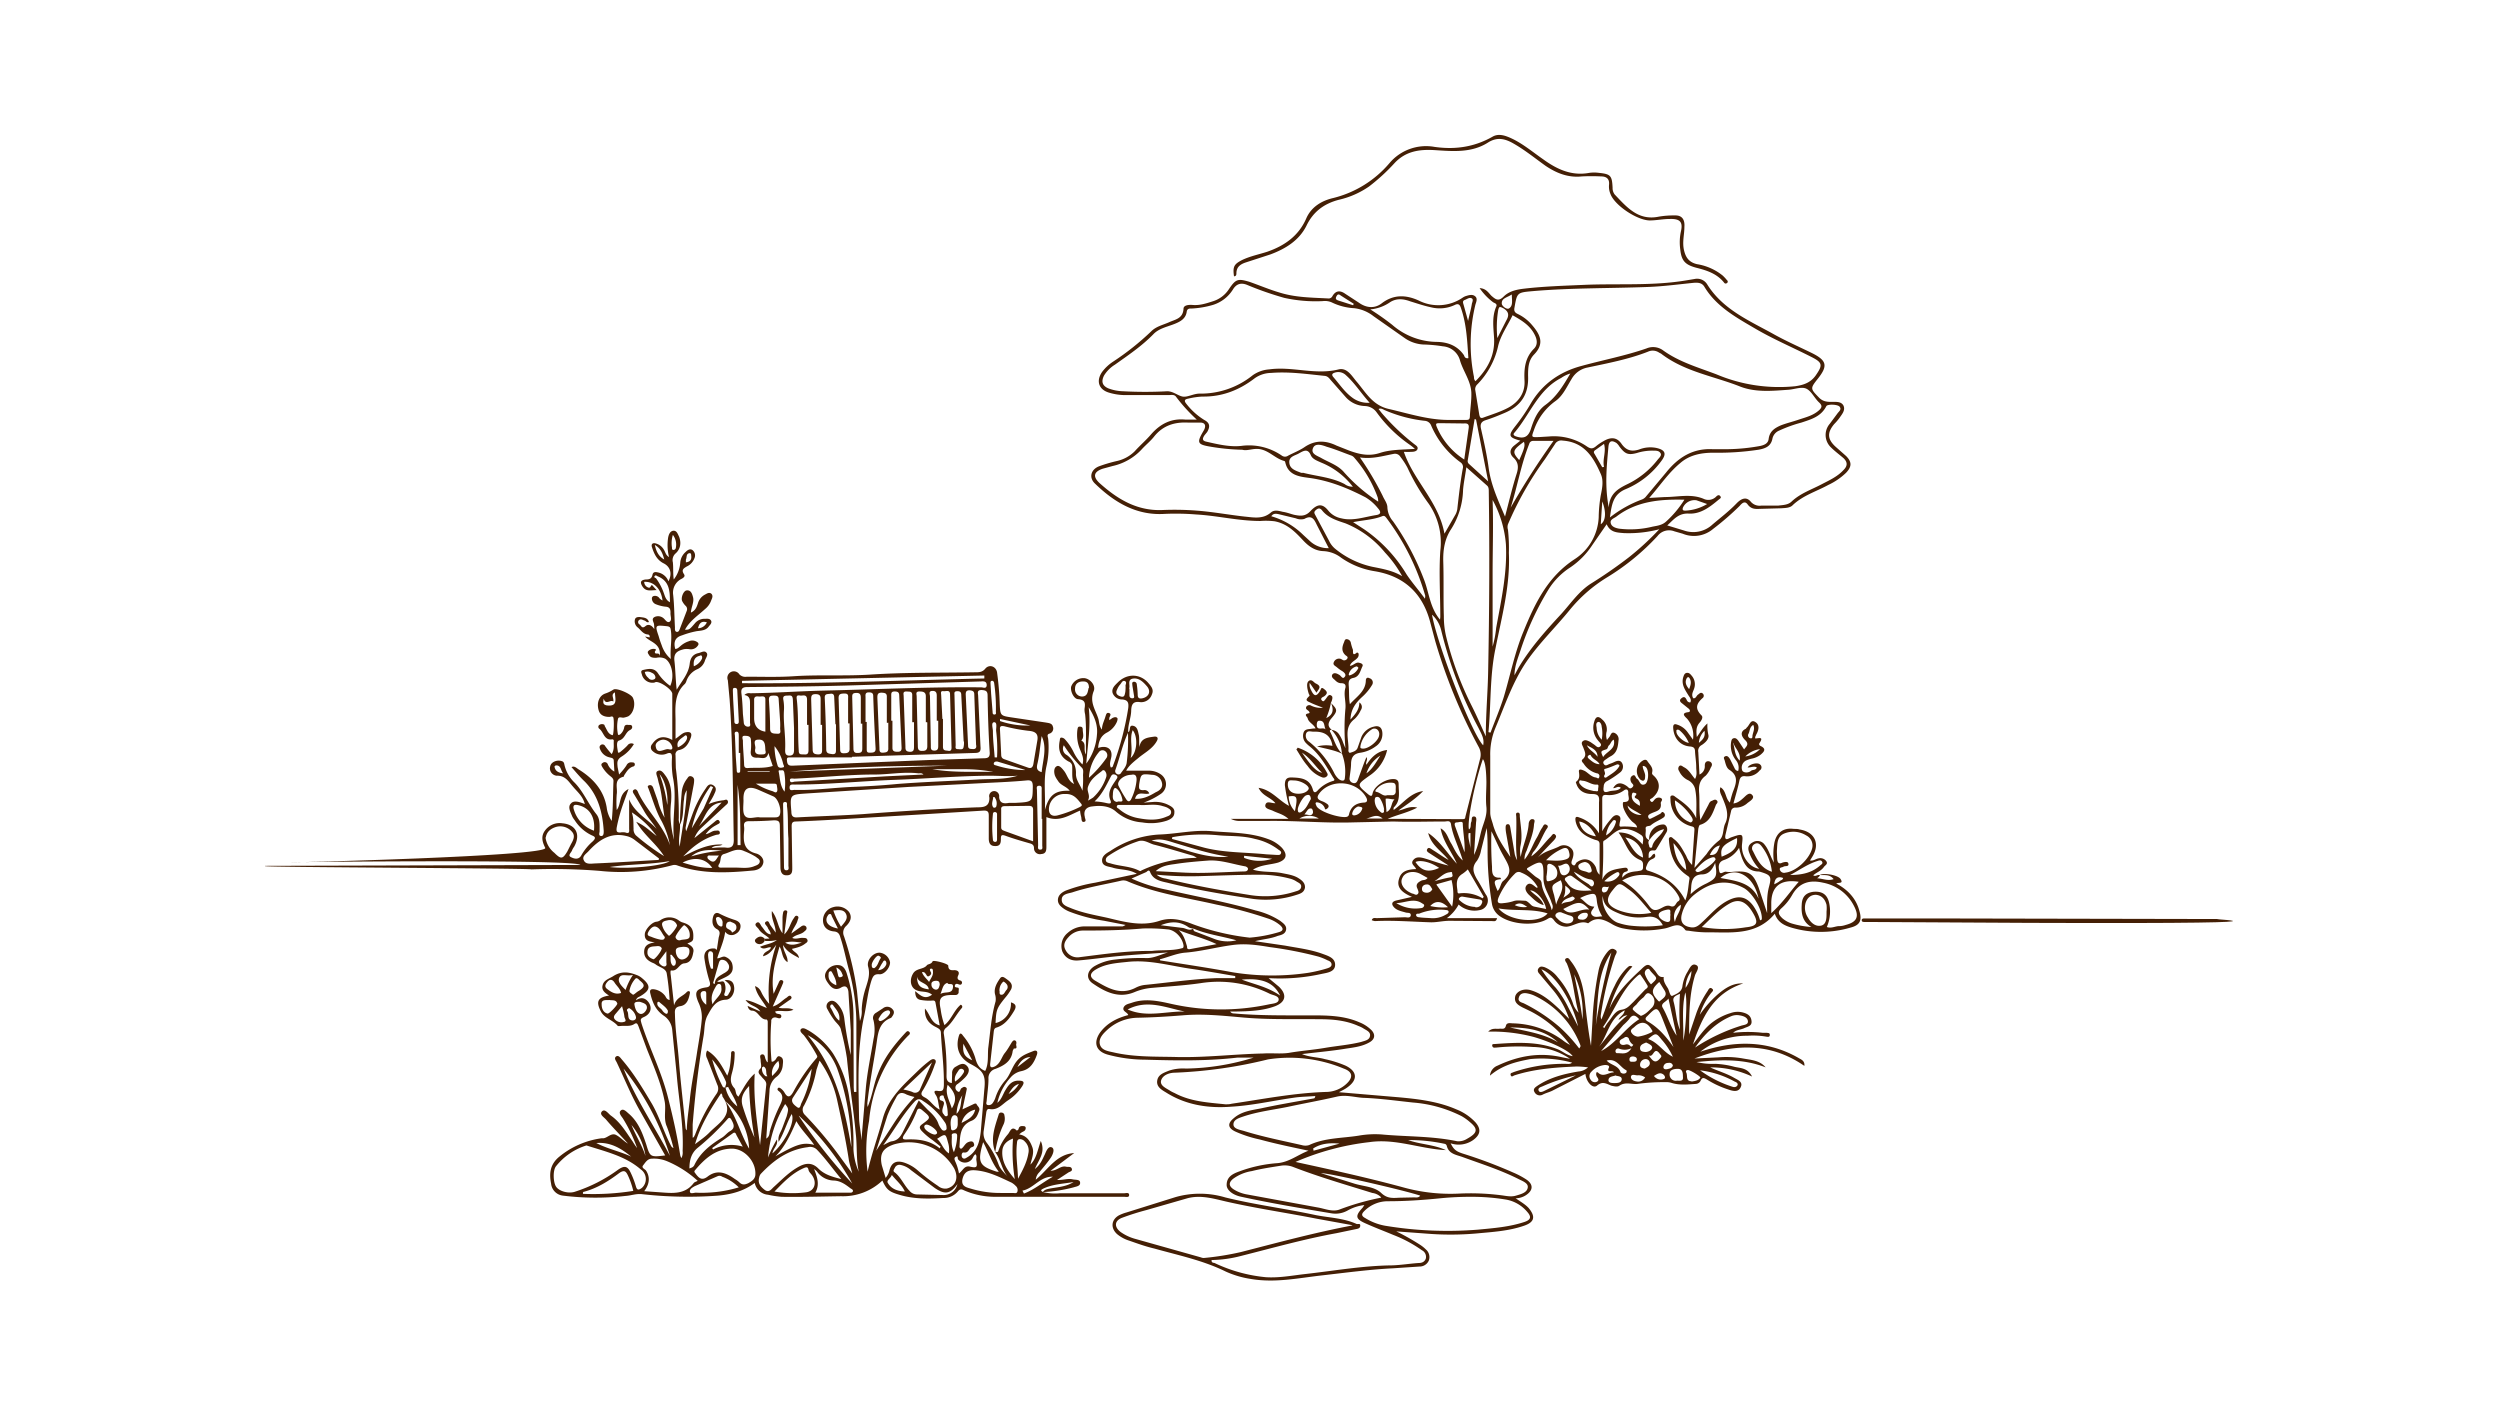 <svg xmlns="http://www.w3.org/2000/svg" width="846" height="480"><g data-name="グループ 35"><g data-name="˜àð_1"><g data-name="グループ 28" fill="#441f05"><path data-name="パス 1649" d="m89.7 293 106.7-.3c-1.2-2-96.3-1-97.7-.9-3.6.2 87.4-2 85.8-4.9-1-2-1.5-3.9-.1-5.8a6.1 6.1 0 0 1 5.9-2.5c4.6.4 6.3 3.8 4 7.9a7.4 7.4 0 0 0-.7 1.2c-.2.8-1.7 1.8-.3 2.4 1 .5 2.6 1 3.5-.8a18.2 18.2 0 0 1 3.8-4.6c1-1 1-1.5-.3-2a14 14 0 0 1-5.8-5.1 8.5 8.5 0 0 1-.8-1.2c-.6-1.5-1.7-3.3-.5-4.5 1-1.2 3-.5 4.7.2-.6-2.6-2.5-4.1-4-5.9-1.5-1.7-2.6-3.8-5.5-3.7a2.5 2.5 0 0 1-2.2-3.2c.3-1.5 2.4-2.3 4-1.7.6.2.7.7.8 1.2a12 12 0 0 0 3.5 6.1c3 3.1 4.6 7.2 7.3 10.6 1.3 1.6 1.1 3.8 1.1 5.8 0 .5-.5 1.6.6 1.6.8 0 .8-1 .8-1.7-.4-6.2-1.8-12-6.4-16.7-1.6-1.5-3-3.2-4.5-4.9.9-.5 1.6.2 2.3.7 4.9 3 8.6 7 9.6 12.9a10.3 10.3 0 0 0 1.7 4.6c.5-4.6.4-9 .6-13.5 0-.8-.5-1.2-1-1.6a11.5 11.5 0 0 1-2.7-3c-.3-.5-.7-1.1 0-1.5a1.1 1.1 0 0 1 1.8.5 5 5 0 0 0 2.2 2.4l-.2-3.6c0-1-.7-1-1.4-1.2a4.4 4.4 0 0 1-3.2-2.7c-.2-.5-.4-1 .2-1.5a1 1 0 0 1 1.5.4 32 32 0 0 0 2.2 2.7c1-1.7.6-3 .7-4.4a.5.5 0 0 0-.6-.6c-2.7.4-2.8-2.5-4.3-3.6a.8.8 0 0 1-.1-1.2 1.6 1.6 0 0 1 1.7-.2c.2.1.2.4.3.6.7 1.1 1 2.6 2.6 3 .4 0 .6-5.5.2-6.1-.4-.5-.8-.1-1.3-.1-1.6 0-3.1-.5-3.6-2.2-.8-2.6.2-5 2.2-5.7a11.1 11.1 0 0 0 2.7-1.3l.2-.1c1.1-.5 5.6 1.4 6.4 2.7 1.1 2 .4 5.3-1.5 6.4a6.2 6.2 0 0 1-1.3.4c-.7.3-2-.6-2.2.6a12.4 12.4 0 0 0 0 5c0 .5.6.3.9 0a4 4 0 0 0 1.2-2.1c.1-.8.5-1.1 1.3-1 .5.1 1.2-.2 1.4.5.2.7-.4 1.1-.8 1.3-1.5.8-1.6 2.9-3.6 3.5-1.1.3-.6 2.5-.4 3.8 0 .6.7.2 1-.1a23.9 23.9 0 0 0 2.2-2 1.6 1.6 0 0 1 2.2-.5 12.5 12.5 0 0 1-4.1 4.2c-1.8 1.1-1.5 2.2-1.4 3.6l.5 2.5c1-1.1 1.8-2 2.5-3.1a1.7 1.7 0 0 1 1.9-1c.3 0 .8 0 .9.5a.7.7 0 0 1-.6.9c-1.5.5-2.2 1.8-3 3l-.1.4c-3.6.9-2 3.8-2.4 6a34.9 34.9 0 0 0 0 5.3c1.6-2 .6-5.4 4-7.1l-1.8 5a55.2 55.2 0 0 0-2.2 8c-.2 1.3 0 1.8 1.3 1.7a4.7 4.7 0 0 1 1.6 0c1.3.5 1.4-.1 1.3-1.2v-10c1.9 4.6 6.2 6.6 9.3 10-1.5-2.3-3.3-4.2-4.5-6.5l-3-5c-.3-.5-1-1.3-.1-1.8.7-.4 1.2.5 1.4 1.1 3 6.3 8.5 11 10.7 17.7a29.1 29.1 0 0 0-2.8-8.1c-2-3.5-3-7.3-4.4-10.9-.1-.4-.6-.9 0-1.2.7-.3 1.2 0 1.5.7l1.6 4.5a22 22 0 0 0 2.3 5.7c-.7-3.9-.8-8-2-11.8l-.3-1.3c-.2-1-1-2.3 0-2.7 1.2-.6 2 .8 2.7 1.7 1.9 2.7 2 5.8 1.8 8.8a34 34 0 0 0 1 12.8c-.8-7 1.1-14.1-.4-21.2a30.9 30.9 0 0 1-.3-6.7c0-1.3-.4-1.8-1.7-1.3a4.4 4.4 0 0 1-4.8-.8 1.6 1.6 0 0 1-.2-2.4c1.7-2.5 3.9-3 6.8-1.4v-15.6c0-1.4-4-4.2-5.6-4l-.5.2a3.7 3.7 0 0 1-4.2-2.8c-.2-.6-.5-1.3.5-1.5 1.8-.4 3.7-.8 5 1.2a16.3 16.3 0 0 0 4.1 4.2c1.5-3.1.6-7.7-1.7-9.2a4.6 4.6 0 0 0-3-.3c-1 0-2 0-2.5-1-.3-.4-.6-.9-.2-1.3a2.5 2.5 0 0 1 2.1-.7c1 .2.1.6.1 1 0 1.2 1.5-.2 1.7 1.4.4-4.4-3.3-4.6-5-6.6l1.5.3a.7.7 0 0 0-.6-1c-1.5-.1-2.3-1.4-3.3-2.3a2.6 2.6 0 0 1-1-2.9c.3-.7 1-.7 1.6-.7 1.2.2 2.6.1 3.1 1.7-.8.3-1-.4-1.5-.5-.7-.2-1.3-.8-2 0a.9.9 0 0 0 .3 1.3c.6.4.8 1.6 2 .6 1-.9 2.2-.3 3 1a10.5 10.5 0 0 0-.1-1.8c-.2-.8-.9-1.7.2-2.3a2.8 2.8 0 0 1 2.9.3c.7.5 1.3 1.8 2.2 1.3.9-.6.2-2 .3-3 0-1.2-.2-2-1.7-2.1a12.2 12.2 0 0 1-3.2-.8 2.1 2.1 0 0 1-1.4-2 .8.8 0 0 1 .6-.8 1.8 1.8 0 0 1 2 .8 3.7 3.7 0 0 0 1 .7c-.5-4-3-6.5-6.2-6.3a2 2 0 0 0 1.1 1.8c.3.2.8.3 1-.1.5-.8.4-.8 1.1 0l1 1.1c-1.9 0-3.5.6-4.7-1.1-1-1.5-.8-2.3 1-2.5 1.2 0 2-.2 2.3-1.6.2-1 1-1 1.8-.8a4.8 4.8 0 0 1 3.6 3c1.4-2.6.6-5-1.7-6.1-2.3-1.2-3.2-3.3-3.9-5.5-.3-1 .3-1.5 1.3-1.2a4.5 4.5 0 0 1 2.8 2.2c.5.8.6 1.8 1.7 2.4a16.7 16.7 0 0 1-.3-6.6c.2-1 .6-2.1 1.7-2.3 1.2-.1 1.5 1 2 2 .8 2.1.5 4.2-1.2 5.7a3 3 0 0 0-.9 3c.2 2 0 3.8.3 5.8a10.5 10.5 0 0 0 2.2-5.7 5.3 5.3 0 0 1 1.8-3.6c.6-.6 1.5-1.3 2.4-.6a2.3 2.3 0 0 1 .6 2.7 5 5 0 0 1-2.6 2.8c-1 .6-1.9 1.1-1 2.5.5.7.2 1.1-.6 1.6a5.2 5.2 0 0 0-3 5.5c.4 3.7.4 7.4.6 11 0 .5-.1 1.3.5 1.5.8.2 1-.6 1.2-1.1l2.3-6a1.5 1.5 0 0 0-.4-1.7 6 6 0 0 1-1.1-1.5c-.6-1 .3-3.5 1.4-3.7 1.5-.2 1.9 1.1 2.2 2.2.5 1.7-.6 3.4-.7 5.3 1.6-.7 2-2 2.4-3.2a4.8 4.8 0 0 1 2.2-2.8c.8-.4 1.5-1 2.3-.4.7.7.3 1.5 0 2.2a6.6 6.6 0 0 1-2.1 3c-2.4 2.2-5.2 4-6.8 7 1.4 0 1.5 0 3.3-2.1a4.2 4.2 0 0 1 3.4-1.6c.8 0 1.8-.2 2.2.8.2.8-.5 1.3-1 2-1 1.2-2.6 1.2-4 1.4a30.6 30.6 0 0 0-4.9 1.4c-2.4.7-2.9 2.3-2.3 4.6.8 0 1.3-.6 1.8-1a7.8 7.8 0 0 1 2.8-1.6 2.9 2.9 0 0 1 3 .4.7.7 0 0 1 .1 1 2.8 2.8 0 0 1-2.8 1.3 5.6 5.6 0 0 0-2 0c-1.9.5-3.4 1.1-3.2 3.7.4 3.3.4 6.7.8 10 1.6-2.8 4-5.3 4.4-8.8.2-1.8 1-3.2 3-3.6.9-.2 2-1 2.7-.1.6.7-.2 1.7-.5 2.5a4.7 4.7 0 0 1-2.5 3 6.8 6.8 0 0 0-3.8 4 3 3 0 0 1-.5 1c-3.6 3.3-3.3 7.7-3.2 12v6.6c1.5-1 2.3-2 3.5-2.2 1.7-.3 2.1.4 1.7 1.7-.7 2-1.7 3.8-3.9 4.3a1.5 1.5 0 0 0-1.3 1.8l.1 4.3a122.4 122.4 0 0 1 1 17 3.3 3.3 0 0 0 .4 2c.2 2.6-.7 5-.1 7.6.9-6.3 2.2-12.6 2.4-19.1a5.8 5.8 0 0 0-.9 3c-.5 2.8 0 6-1.4 8.7 0-3.7.3-7.4.6-11.1a8.8 8.8 0 0 1 1.9-4.6c.3-.5.6-.9 1.3-.7a1.3 1.3 0 0 1 1 1.3 9.8 9.8 0 0 1-.2 1.8l-2.7 14.3a5.9 5.9 0 0 0 .2 1.2l2.2-6a38 38 0 0 1 4.5-8.6c.5-.8 1.2-1.7 2.4-1 1.3.8 1 1.8.5 2.8-.4 1-1 2-2 3.6a17.7 17.7 0 0 1 5.1-1.3c.5-.1 1.1-.5 1.4.3.2.6-.2 1-.6 1.3l-8.3 7.7a8.9 8.9 0 0 0-2.4 3.5l6.7-5.4c.5-.4 1.2-1.2 1.7-.4.6.8-.4 1-1 1.4a9.9 9.9 0 0 0-3.6 3.1c1.3-.2 2.2-1.2 3.3-1.2.6 0 1.4-.3 1.5.7 0 .7-.7.6-1.2.7-4.5 1.3-8 4-11.2 7.3 4.2-2.1 8.4-4.3 13.3-4-1.1.8-2.6 0-3.7 1.2a25.7 25.7 0 0 1 4.6-.2c2.6.4 3-.9 2.9-3.1-.3-15.7-.3-31.4-1.4-47.1l-.6-6.4a2.2 2.2 0 0 1 3.9-2 2.8 2.8 0 0 0 2.5.8c5.4 0 11 .2 16.4-.2 8.3-.5 16.7 0 25.1-.5 12-.8 23.9-.6 35.8-.8 1.3 0 2.4 0 3.4-1.2 1.3-1.6 3.6-.9 4 1.2a101.6 101.6 0 0 1 .9 10.6c.2 4.1.2 4.1 4.2 4.7l11.4 1.7c1 .2 2.1.2 2.4 1.4a1.8 1.8 0 0 1-1.3 2.4c-.8.3-.4 1.1-.3 1.7a28.6 28.6 0 0 1-.6 9.4c-1 4.6-.3 9.3-.5 14.7 1.4-5.1 3.5-6.7 8.4-6.5-1.1-1.5-3.1-1.8-4-3.4a8.4 8.4 0 0 1-1-1.7c-.4-1.2-.4-2.7.6-3.2.8-.5 1.8.7 2.5 1.6 1.1 1.4 1.4 3.5 3.4 4.4-1-2-.5-4.2-.7-6.3a1.8 1.8 0 0 0-1.2-1.3c-2.9-1.6-3.6-4-3-7 .1-.4 0-1 .5-1.1a1.8 1.8 0 0 1 1.2.5 17.7 17.7 0 0 1 3 4.4 14.7 14.7 0 0 0 3 4.2c.6-1.9-.1-3.3-.7-4.8a13 13 0 0 1-1-7c.1-.5.1-1.1.9-1 .7 0 .9.4.9 1 0 1.2.6 2.6-.5 3.7 2 1 .5 3 1.6 4.7-.1-4.7.2-9.2-.3-13.6a6.6 6.6 0 0 1-.2-1.8c.3-1.9.3-3.1-2.2-3.3-1.5-.1-2.7-2.9-2.3-4.3a4.4 4.4 0 0 1 4.6-2.8c1.9.3 3.8 2.5 3 4.4-1.5 3.7.7 6.4 1.6 9.4.3 1.1.2 2.4 1.2 3.6 0-1.7.8-3 1.2-4.5.2-.5.3-1.4 1.2-1.1s.3 1 .1 1.6a3.5 3.5 0 0 0 0 .8l1-.7c.6-.3 1.3-.5 1.7 0 .2.2 0 1-.2 1.4a7.5 7.5 0 0 1-3.5 3.6c-1.9 1.1-2.6 2.8-2.8 5.1a8.6 8.6 0 0 1 1.2-.3c2.3-.3 3.6 1 3.3 3.2-.2 1.3-.8 2.5-.2 3.7.8 0 .7-.6.9-1a97.4 97.4 0 0 0 5-19.1c.2-1.8-.1-2.7-2-2.9a3.4 3.4 0 0 1-3.3-2.2c-.4-1.6.8-2.6 1.8-3.6 3-3 7.3-3 10.1 0 1 1.2 2.2 2.3 1.4 4.1a3.8 3.8 0 0 1-4 2.6c-2.5-.4-2.9 1-3 2.7 0 2.6-1.2 5-1 7.5-1.9 4-2.8 8.4-4.3 12.6-.2.5-.2 1 .3 1.4a1 1 0 0 0 1.6-.3c.8-1.1 1.8-2.2 1.9-3.6a63 63 0 0 0 .4-10.1c1.1-.3.1-2.5 1.7-2.2 1.6.3 1.7 2 2 3.2.2 1.2 0 2.5.2 4 .4-3 2.7-3.2 4.8-3.5 1.1-.2 1.8.3 1 1.6-1.5 2.6-4.2 3.9-6.3 5.7-1.6 1.3-3.2 2.6-4 4.2h7.5a7 7 0 0 1 4.3 1.3 4 4 0 0 1-.3 6.7 24.4 24.4 0 0 1-5.6 2.8l3-.2a10 10 0 0 1 5 .8c1.2.6 2.6 1.2 2.4 2.8 0 1.5-1.2 2.2-2.5 2.7a17.3 17.3 0 0 1-8.4.6 15 15 0 0 1-8.8-3.6c-2.2-2-5.2-2.2-8.1-1.8-2.1.2-3 1.5-2.5 3.5 0 .6.7 1.5-.2 1.7-1 .3-.9-1-1-1.6a10.4 10.4 0 0 1-.4-2.2c-3.6 1.5-7 4-11.4 2.2v9.8c0 1.3 0 2.6-1.7 2.7a2 2 0 0 1-2.5-2c0-1-.6-1.4-1.4-1.6-2.8-.8-5.6-1.6-8.3-2.6-1.2-.4-1.5-.2-1.5 1 0 1.3-.1 2.6-2 2.5-1.6 0-2.1-1-2.1-2.6V276c0-1.2-.3-1.7-1.6-1.7l-21.2 1.3-18.4 1.1c-8 .5-16 1-24.1 1.3-1.2 0-1.4.6-1.4 1.6l.2 13.6c0 1.4.2 3-1.8 3-1.8.1-2.2-1.3-2.2-2.8l-.2-13.8c0-1.6-.4-2-2-2-2.8.2-5.6.3-8.5.3-1.2 0-1.8.5-1.6 1.8a6.8 6.8 0 0 1 0 1.6c-.3 3.4-.2 6.4 4 7.5 1.3.3 2.8 1.6 2.5 3.2-.4 1.8-2 2.5-3.7 2.6-8.5.8-17 1.2-25.3-1.7a2.7 2.7 0 0 0-1.8-.1 67 67 0 0 1-24.6 1.9 202 202 0 0 0-23.1-.5c0-.4-90.1-.7-90.1-1.1Zm253.6-21.3c6.2-.3 6.1-.3 6.2-5.4 0-1.7-.3-2.4-2.1-2.2-4.3.4-8.5.6-12.7.8l-27.3 1.4-34.3 2.2c-5.8.4-5.8.3-5.3 6.2 0 1.5.6 2 2 1.9 7.4-.4 14.8-.6 22.2-1.1 12.8-1 25.7-1.8 38.6-2.3 2.3 0 4.3-.2 4.2-3.3a1.7 1.7 0 1 1 3.3-.2c.2 2.2 1.6 2.3 3.3 2h1.9Zm-55-15.6v.2h-20.8c-.9 0-1.3 0-1.2 1 .1 1.3.4 1.9 2 1.8l45.7-1.9 18.7-.6c1.5 0 2.4-.2 2.2-2.2-.4-6.3-.6-12.7-.7-19.1 0-1.5-.7-1.7-2-1.8-1.6 0-1.3.9-1.2 1.8l.8 17.3c.2 1.8-.4 2.2-2 2.2l-41.6 1.3Zm-36.4-20.9a2.2 2.2 0 0 1 2-.6c8.3-.1 16.5-.7 24.7-.9 17.8-.4 35.7-1.3 53.5-1.1.6 0 1.7.6 1.8-.7 0-1.3-.8-1.4-2-1.3l-46 1.4c-11 .3-22 .4-33 .5-1.7 0-2.2.6-2 2.2.3 2.3.4 4.6.5 6.9l.3 3a1.4 1.4 0 0 0 1.5 1.3c1 0 .6-1 .6-1.4v-6.3c0-1.4 0-2.7-1.9-3Zm-29 55.8.1-.5-8.4-6.4a7 7 0 0 0-2.7-1.2c-5.4-1.3-9.3 1.4-12.7 5.1-.8.9-2.4 1.8-1.6 3.2.6 1.3 2.2 1.1 3.5 1 7.3-.3 14.6-.8 21.8-1.2ZM351 250.8c.5-2.5-.6-3.3-3-3.5a58.4 58.4 0 0 1-8-1.5c-1.4-.3-1.7 0-1.6 1.2l.4 8.3c0 .8.2 1.3 1 1.6l7.9 2.8c1.2.5 1.8 0 2-1.2l1.3-7.7Zm-6.6 11.7c-3.2.3-6.4 0-9.7 0-10.6.1-21.2 1-31.8 1.4-11.3.4-22.6 1.6-34 1.6-.8 0-1.7-.2-1.7 1 0 1.3 1 .8 1.7.8 6.4.2 12.8-.7 19.3-1 5.1-.2 10.3-.5 15.4-1 9-.7 18-1 27.1-1.5 4.6-.3 9.2.1 13.7-1.3Zm5.2 22.2V274c0-1-.5-1.3-1.5-1.3l-8 .1c-.9 0-1.4.2-1.3 1.2v6c0 .9.7 1 1.4 1.3l9.4 3.4Zm-92.5-8.1h5.1c.5 0 1.1 0 1.5-.5 1-1.5-.2-5.8-2-6.6l-5-2.2q-5.4-2.4-5.1 3.5c0 1.8-.4 4.2.5 5.3 1.1 1.4 3.6.2 5 .5Zm76-47v-1l-82 1.8v.8c27.3.2 54.7-1 82-1.6Zm52.5 42.8H379c-.4 0-.8-.1-1 .3-.3.6.3.8.6 1a13.5 13.5 0 0 0 6.8 3.2c3.2.6 6.4.8 9.5-.6.6-.2 1.3-.5 1.4-1.3.1-1-.7-1.3-1.3-1.7a8.2 8.2 0 0 0-1.5-.5c-2.7-.9-5.4-.2-7.8-.4Zm-201 11a8 8 0 0 0 3 5.2c2.2 2.2 2.8 2.2 4.4-.5l1.2-2.4c.8-1.4 1.6-2.9.3-4.3a5.2 5.2 0 0 0-5.2-1.6c-1.8.5-3.3 1.6-3.6 3.6Zm98.3-38.3h-.2l-.4-9c0-1.1-.4-1.5-1.5-1.3-1 .1-1.8 0-1.7 1.5q.4 8.6.5 17.3c0 1.5 1 1.4 2 1.6 1.3.1 1.3-.6 1.3-1.6v-8.5Zm-9.3.2h-.5v-8.5c0-1.7-1-1.5-2-1.4-.6 0-1.7-.5-1.5 1 .7 5.8.3 11.7.7 17.7 0 1.5 1 1.1 1.9 1.2 1.1.1 1.4-.4 1.4-1.5v-8.5Zm-24.7 48.3c2.1 0 4.3.4 6.4-.5.8-.3 1.7-.6 1.8-1.5.1-.8-.8-1.2-1.4-1.7a25 25 0 0 0-3.9-1.9c-2.5-1.2-4.6.4-6.8 1-1.5.4-.9 2.2-1.6 3.3-.6.9-.3 1.4.9 1.3h4.6Zm29.3-48.3h-.5v-8.8c0-1.1-.4-1.6-1.7-1.6s-1.5.5-1.5 1.7l.5 17c0 1.4.6 1.6 1.8 1.7 1.4 0 1.4-.7 1.4-1.7v-8.3Zm9.3-.5h-.5v-8.3c0-.9.3-1.9-1.4-1.8-1.6 0-1.9.5-1.8 2l.5 16.5c0 1 0 1.8 1.4 1.7 1.3 0 1.9-.4 1.8-1.8v-8.3Zm-18.8 1.6-.4-9.7c-.1-1.7-1-1.3-2-1.3-1.2 0-1.4.5-1.2 1.5a15 15 0 0 1 .2 3.3c-.3 4.4.6 8.7.4 13.2 0 .9-.2 2.3 1.4 2.3 1.7 0 1.6-1.3 1.6-2.4v-7Zm32-1.8h-.6V236c.1-1.5-.7-1.5-1.7-1.6-1.3 0-1.5.5-1.5 1.7l.7 17c0 1 0 1.7 1.3 1.6 1.1-.1 1.8-.2 1.7-1.7v-8.3Zm13-.2h-.4v-8.8c0-1.5-1.1-1.6-2.2-1.6-1.4 0-.9 1-.9 1.6l.4 16.9c0 1.1.3 1.7 1.6 1.6 1.1 0 1.6-.4 1.6-1.6v-8Zm-4.4 0h-.6v-9c.1-1.6-1-1.3-2-1.4-1.3 0-.9.9-.9 1.6l.6 17c0 1 0 1.7 1.4 1.8s1.5-.7 1.5-1.7v-8.3Zm9.6-1.1h.2v9.4c0 1.5 1 1.2 1.9 1.4.8.1 1-.4 1-1.1l-.5-18c0-1.7-1.3-1-2.2-1.1-1.2-.2-.8.8-.8 1.4l.4 8Zm-27.1 1.6h-.5v-8.6c0-1-.1-1.9-1.6-1.8-1.5 0-1.3.9-1.3 1.8l.4 16.8c0 1 .1 1.8 1.5 1.7 1.3 0 1.5-.5 1.5-1.6v-8.3Zm9.8-1h.4v9.2c0 1.2.8 1.3 1.7 1.3s1.4-.2 1.4-1.3l-.8-17.7c0-1.2-.6-1.4-1.6-1.4-1.2 0-1.1.7-1.1 1.6v8.3Zm-8.7.4h.4v9c0 1 0 1.5 1.3 1.4 1.1 0 1.8-.2 1.7-1.5q-.5-8.8-.8-17.7c0-1-.6-1.2-1.5-1.2-1 0-1.2.5-1.1 1.5v8.5Zm67.7 24.4a5.2 5.2 0 0 0-5.6 4.5c-.3 2.2.8 3.3 3 2.7a39 39 0 0 0 7.4-2.8c.5-.3 1-.5.4-1.2-1.3-1.6-2.5-3.3-5.2-3.2Zm-30.6-25-.3-8.7c0-1.2-.7-1.3-1.6-1.4-1.1 0-1.3.5-1.3 1.4l.8 17.3c0 1.3.8 1.1 1.7 1.2 1 0 1.2-.6 1-1.5l-.3-8.3ZM260 254.8c-.5 2.4-2.2 1.6-3.6 1.6-1.7.1-2.6-.5-2.3-2.5a18 18 0 0 0 0-3.5c0-1.4-1.3-1.4-2.2-1.4-1 0-.6 1-.5 1.6 0 2.6.3 5.2.4 7.9 0 1 .2 1.5 1.4 1.4 2.7-.2 5.5.2 8.3-.7l-1.5-4.4Zm66.2-3.9h-.1l-.8-15.6c0-1-.3-1.4-1.3-1.4-1.3 0-1 .7-1 1.5l.4 16.8c0 .5-.3 1.3.7 1.3.6 0 1.6.3 1.9-.4a6.3 6.3 0 0 0 .2-2.2Zm-8.7-7h-.5v-8.5c0-1-.3-1.6-1.4-1.6-1.4 0-1 1-.9 1.7l.3 16.8c0 .9-.1 1.7 1.2 1.7s1.3-.9 1.3-1.7V244Zm66.6 26.4c2.8.2 5-1 7-2.2 1.4-.6 2.5-1.6 2.1-3.2a3.4 3.4 0 0 0-3.3-2.7c-3.8-.4-3.8-.4-4.4 3.2-.1 1.3-.2 2 1.4 2a1.7 1.7 0 0 1 2 1.1c-1.6.6-4-1.1-4.8 1.8ZM259 247.6v-10.9c0-1.5-1.4-.9-2.2-1s-1.7-.1-1.6 1.3v6q0 4 3.8 4.6Zm53.5 14.5c-.6-.6-1.2-.4-1.7-.4-5-.6-9.9.4-14.8.4-9.1 0-18.1 1-27.1 1.4-.6 0-1.6-.3-1.6.5.1 1.2 1.2.5 1.7.5l31-1.8 12.5-.6ZM264 244.2l-.5-7.5c0-1.3-.8-1.3-1.7-1.3-1 0-1.6.1-1.6 1.4.2 3.2.4 6.5.4 9.8 0 1.8 1.3 1.6 2.4 1.7 1.5.1 1-1 1-1.8a21.1 21.1 0 0 0 0-2.3Zm104.4-4.9c.8 6.2-.3 12.4-.8 19.1a18.5 18.5 0 0 0 3.6-9.7c.4-3.5-1-6.5-2.8-9.4Zm-146.2 43.6a32.2 32.2 0 0 0-8.4-8c.7 2.1.5 3.8.6 5.5a3 3 0 0 0 .8 2.3 75.8 75.8 0 0 0 9.5 7c-2.8-4.4-6.7-7-9.4-11.6 3 1.3 4.8 3.3 6.9 4.8Zm160.6-20.7c-2.6 0-5 2.2-4.3 3.7a43.1 43.1 0 0 0 2.5 4.4c.7 1.2 1.4 1.1 1.9-.1a18.6 18.6 0 0 0 1.7-6c.1-1.4-.2-2.4-1.8-2ZM227 223c-.3-3.7.5-6.7 0-9.8-.1-1-.5-1.2-1.4-1.3-3.9-.4-4-.4-2.7 3.4a29.5 29.5 0 0 0 1 3 10.4 10.4 0 0 0 3.1 4.7ZM368 271a19.3 19.3 0 0 0 1.9-1.1 16.2 16.2 0 0 0 4.4-6.8 2.2 2.2 0 0 0-.4-2.2.6.6 0 0 0-1 0c-1.8 1.4-3.8 2.7-4.7 5.3-.6 1.7 1 2.9-.1 4.8Zm-100.8-9.9 53.4-2c-17.9 0-35.7.5-53.4 2Zm-66.2 20c.5-4.6-1.5-7.7-5.2-8.6-1.9-.5-2 .4-1.5 1.8a10.7 10.7 0 0 0 6.7 6.8Zm65.8 2.6c-.3-3.7 0-7.4-.5-11 0-.5.2-1.3-.6-1.3s-.7.6-.7 1.2l.3 20.5c0 .7 0 1.4.8 1.4 1.1 0 .7-1 .7-1.6v-9.2Zm86-6.6h-.3v-9.7c0-.6.2-1.5-.8-1.5-1.2 0-.8 1-.8 1.5l.4 18.6c0 .6-.3 1.6.8 1.5.9 0 .6-.9.6-1.4v-9Zm29.4-44v2.2c0 .6.3 1 1 1 .8 0 .6-.6.5-1.2l-.5-3.1c0-.5-.3-1.2.5-1.3.7 0 1 .5 1 1a28.8 28.8 0 0 1 .3 3.4c0 1.2.6 1.4 1.6 1.2 2.3-.5 3-2.5 1.4-4.2-1.3-1.5-2.8-2.9-4.9-2.4-1.6.5-.6 2.3-1 3.3Zm-11.8 38.1a21 21 0 0 1 4.2.6c.6.1 1.7.4 1.2-.9-1.2-2.8.4-4.8 1.8-6.9.4-.6 1-1.2-.1-1.8-1-.4-1.3 0-1.7.8-1.5 2.9-2.9 5.9-5.4 8.2ZM360 252.2a2.4 2.4 0 0 0 1 3.3 7.3 7.3 0 0 1 3.1 6.4c0 2.2 1.5 3.7 2.2 5.7a31.5 31.5 0 0 0 .2-5.2c0-1 .3-2-.5-2.7a45.3 45.3 0 0 1-6-7.5Zm8.5 11a39.7 39.7 0 0 0 6-6.8 1.7 1.7 0 0 0-.5-2.2 1.5 1.5 0 0 0-2.2.4 14.6 14.6 0 0 0-3.3 8.6ZM249.6 286h1c-.1-6.8 0-13.6-1-20.4v20.4Zm-15.5-5.7 4-6.7 3.2-7.2-.8-.4a39 39 0 0 0-6.4 14.3Zm118.4-31.2c-.5 3-.7 6.2-1.4 9.2-.4 1.6-.3 2.5 1.4 3 .4-4.1 1.9-8.2 0-12.2Zm16-16.3c0-1.6-.6-2.2-2-2.2-1.5 0-2.7.7-2.7 2.4a2.4 2.4 0 0 0 2.5 2.7c1.8-.1 1.8-1.8 2.1-2.9ZM241 293.7c-2-3.1-5.8-4-10-1.8 3.4 1 6.5 1.9 10 1.8Zm7.1-57 .4 7.1c0 .6 0 1.2.8 1.2s.7-.7.7-1.2l-.5-10c0-.6-.2-1.1-1-1-.5 0-.5.5-.5 1l.1 3Zm2.4 18.1h-.5v-5.7c0-.7 0-1.5-.7-1.5-1 0-.6 1-.6 1.4l.3 7.2.3 4.3c0 .4 0 1.1.6 1 .8 0 .5-.7.6-1.2v-5.5Zm-23.8-51c0-3.7-.1-7.2-4.2-8.8-.3-.2-.7-.5-1 0-.3.4.2.5.5.7a19 19 0 0 1 2.6 4.9c.4 1 .6 2.4 2.1 3.2ZM337.4 280v-4.4a.7.7 0 0 0-.7-.8c-.5 0-.7.3-.7.7a40.7 40.7 0 0 0 0 8.6c0 .5.3.8.8.8.6 0 .6-.6.6-1v-4Zm-1.3-18.8a54.1 54.1 0 0 0-10.2-.9h-10.4c6.9 1.2 13.8.8 20.6.9Zm-77.1-7.3c-.1-1.7 0-3.8-2.4-3.6-2.1 0-.8 2-1 3-.4 1.7.6 2.1 2.1 2 1 0 1.7-.1 1.3-1.4Zm-33.1-.4c.6 0 1.8.6 1.6-.7a3.3 3.3 0 0 0-3-2.5c-1.2 0-2.9 1-2.6 2.3.4 2.7 2.5 1 4 .9Zm-19.6 39.9c6.3.8 18.4-.4 20.3-2-6.8 1.2-13.7 1-20.3 2Zm129.1-58.6.5 6.2c0 .3 0 .8.6.8s.6-.5.5-.8a58 58 0 0 0-.6-10c-.1-.3-.3-.7-.8-.6-.5.1-.4.6-.4 1l.2 3.4Zm-79.6 30.4a22.3 22.3 0 0 0 5.5 2.5c.5.1 1.2.8 1.6.2.3-.4.1-1.3 0-2 0-.8-.7-.7-1.4-.7Zm-19.3 14.4 7.7-8c-4.8.4-5.5 5-7.7 8Zm100-23.3h.9a50.2 50.2 0 0 0-.3-8.9c-.1-1 .5-3-.7-3-1.1.1-.4 2-.4 3 0 3 .4 6 .6 9Zm44.4-24c-.2-.5.6-1.4-.2-1.8-.9-.4-1.2.7-1.7 1.2a6.4 6.4 0 0 0-1 1.7c-.7 1.4.3 2 1.3 2.3 1.3.4 1.3-.7 1.5-1.5a15.3 15.3 0 0 0 .1-2Zm-2.8 39c.6-.3 2 .4 1.7-.8-.3-1.4-1-3.1-2.2-3.8-.8-.3-1 1.3-1 2.2-.1 1-.1 2.3 1.5 2.5Zm4.5-14.8c2.3-2 2.5-7.3.7-9.4-1.2 3 .2 6.2-.7 9.4Zm-120.5-4a22.2 22.2 0 0 0 1 6.4c.2 1 1.1 1 1.8.8.8-.1.2-.8.1-1.3a14.4 14.4 0 0 0-2.9-5.9Zm84.7 8-6.3-1.9-3-.9c-.6 0-1 0-1.2.6-.1.5.3.6.7.7a33 33 0 0 0 9.8 1.6Zm-81.3 7.4a21.1 21.1 0 0 0-.1-6.5c-.2-.8-.5-.8-1.1-.7-.4 0-.9-.2-.8.4.5 2.3.4 4.8 2 6.8Zm-20.3 20c-3.8-.2-7.9-1-11.3 1.9a52.4 52.4 0 0 1 11.3-2Zm93.2-44.5v.6a27.5 27.5 0 0 0 10.3 1.5l-10.3-2.2Zm-130.9-6c-.8-.8-2.6 1.4-3.2-1-.2 1.2-.4 2 1 2.3 4 .5 2.8-2.3 2.8-4.4-1.6.8-.2 2-.6 3.2Zm21.9 15.5c1.8-.8 3.3-2.4 3.1-3.5-.1-.6-.5-.7-.8-.4-1.2 1-3 1.7-2.3 3.9Zm-11.2-25.5a3.3 3.3 0 0 0 1.2 2 1.5 1.5 0 0 0 1.9.5.7.7 0 0 0 .5-.7 1.8 1.8 0 0 0-1.2-1.5 2.8 2.8 0 0 0-2.4-.3Zm7.6 45c.4-3.6-.8-8.5-2.6-10.4a47.6 47.6 0 0 1 2.6 10.4Zm-1-83c-.5-1.8-1-3.7-3.2-5 .5 2.4 1.4 4 3.3 5Zm18.5 100.1h-3c-.3 0-.7-.1-.9.4a1 1 0 0 0 .5 1c2 1.7 2.4-.2 3.4-1.4ZM227.7 181a9.4 9.4 0 0 0-.3 4.3c0 .4 0 .8.5.8a.8.8 0 0 0 .8-.7 5.4 5.4 0 0 0-1-4.4Zm7 44.5a5.1 5.1 0 0 0 2.8-2.5 1.2 1.2 0 0 0 0-1c-.3-.5-.7 0-1 0-1.6.5-1.9 1.8-1.7 3.5Zm101.4 44.2c0 1.1-.8 2.3 0 3.5a.7.7 0 0 0 1-.2 3.4 3.4 0 0 0-.6-3.3h-.4Zm-104-79.4c1.6-.2 2-1 1.8-2.4 0-.3-.1-.8-.6-.7-1.2.2-.8 1.4-1.2 2.2v.9Zm-41.6 71.3c-.8-1-.6-2.5-2.2-2.6-.4 0-.8.3-.6.7.3 1.2 1.2 1.8 2.9 2Zm48.7-51c-1.9-.6-2.6.4-3 2a3.3 3.3 0 0 0 3-2Zm21.2 50.6.1-.2H253v.2h7.4Z"/><path data-name="パス 1650" d="M750.8 311c-6.9 0 53.4 2.2-118.1 1H631c-.5 0-1 0-1-.6s.5-.6 1-.6h22Z"/><path data-name="パス 1651" d="M450.3 237.8c2.4 2.4 2.5 2.7 0 5.6-1 1.5-1 2.5.4 3.6-.9-.1-.7.5-.5.8 1.3 2.5 1.9 5.3 4 7.3-2.6-1.3-5.6-1.7-8.5-2.5a12.1 12.1 0 0 1 5.2-.2c-.6-3.9-3.1-4.9-6.4-4.8-1 0-2-.5-2.5.6a2.4 2.4 0 0 0 1 2.8 31.6 31.6 0 0 1 8.4 10.4 6.8 6.8 0 0 0 1.6 2.2c.6.5 2 1.1 2.1-.3a17.2 17.2 0 0 0-1-8.3 13 13 0 0 0-3.5-8 3.4 3.4 0 0 1 2.4 1.3 12.2 12.2 0 0 1 1.3 2.4 25.8 25.8 0 0 0 1 2.5 74 74 0 0 1 0-13.5c.2-2.4-.7-4.7 0-7 .2-1-.3-1.5-1.4-1.5s-1.7-.6-2.3-1.2c-.6-.5-1.2-1-.7-1.8.5-.6 1.3-.4 2 0a3.1 3.1 0 0 1 .5.3c.5.4 1 1.4 1.6.6.7-.7 0-1.5-.8-2a11.6 11.6 0 0 1-1.8-1.3c-.6-.5-1.5-.8-1-1.8a1.9 1.9 0 0 1 2.4-1l.7.4a1.2 1.2 0 0 0 1.4-.5c.4-.6-.2-.9-.5-1.1-1.5-1.3-1.3-2.8-.6-4.4.2-.5.3-1.2 1-1.1a1.5 1.5 0 0 1 1.3 1.1 15.2 15.2 0 0 0 .7 2.4c.2.4-.4 2.6 1.4 1 0 0 .4.1.5.3a1.6 1.6 0 0 1-.5 1.7c-.7.8-2 1.2-2.4 2.5 1.2 0 2-1.4 3.2-1 .9.2 1.4.6 1 1.3-.7 1.5-1 3.4-3 3.8-1.4.3-1.7 1-1.6 2.5.2 2 0 4.2.4 6.4 2.2-2.5 5.3-4.3 5.4-8 0-.8.5-1.2 1.2-.8a1.5 1.5 0 0 1 .9 2.3 17.4 17.4 0 0 1-3.2 3.9c-2.2 2-4 4.2-4.1 7.8 1.7-1.9 3-3.4 3-5.8a1.8 1.8 0 0 1 .5 2.6 9.5 9.5 0 0 1-2.1 3c-3.9 3-1.8 7-2.1 10.7 0 .4.3.9.7.7 1-.3 2-.6 2.4-1.6l1.3-3.7a6 6 0 0 1 4.2-3.5c1.8-.5 2.8.3 2.9 2.2a5 5 0 0 1-2.3 4.5 11.5 11.5 0 0 1-5 2.1c-2.4.3-3.2 1.5-3.3 3.6 0 1.6-.3 3.2-.5 4.9a1.5 1.5 0 0 0 1 1.7c1 .4 1.5-.2 1.8-1l2.2-6 .7-1.7c.6 1-.4 1.6 0 2.6 1.7-2.6 3.7-4.6 7-5a14.1 14.1 0 0 1-6 8.7c-4.3 3.1-4.3 3-.4 6.3.9.7 1.3.8 1.5-.4.7-2.7 5-5.2 7.7-4.7 1 .3 1.1 1 1.1 1.8 0 2.6.7 5.4-1.5 7.6-.3.2-.2.7-.2 1 3.2-2.2 5.6-5.8 10-6.4-2.5 2.6-5.5 4.5-8.4 6.6 2-.3 3.7-1.7 6.4-1-3.5 1.8-6.8 2.4-10 3.8h2.4l22.8.1c1 0 1-.2 1.1-.9l4.9-19.3a5.3 5.3 0 0 0-.4-4.2 183.4 183.4 0 0 1-14.7-35.8l-1.6-6c-2.5-10-8.7-16-18.9-17.7a27.3 27.3 0 0 1-11.4-4.6 10.6 10.6 0 0 0-6-2.2c-2.8-.1-4.9-1.6-6.7-3.5-2.8-3-5.5-5.8-9.8-6.6a24.6 24.6 0 0 0-4.8-.1c-7.4 0-14.5-1.8-21.7-2.2a85.3 85.3 0 0 0-10.7-.2c-9.5.6-17-3.9-23.5-10.2-2.2-2-1.5-4.8 1.3-5.9a49 49 0 0 1 6.1-1.8 12.3 12.3 0 0 0 6-3.3c1.8-2 3.9-3.8 5.6-5.8 3.1-3.5 6.8-5.4 11.6-4.9h3.8a57 57 0 0 1-7-7.7c-.6-.9-1.7-.6-2.6-.6h-14.8a19.3 19.3 0 0 1-5.2-.8c-3.6-1-4.6-4-2.4-7.1a14.8 14.8 0 0 1 3.8-3.5 90.3 90.3 0 0 0 12.8-10.2c1.6-1.6 3.8-2.1 5.9-3 2.1-1 4.8-1.2 5-4.6 0-1.3 1.9-1.4 3.1-1.3 2.4.2 4.5-.5 6.7-1.2a10 10 0 0 0 5.6-4.2c2.3-3.4 3-3.6 7-2.4 3.4 1.2 6.7 2.6 10.1 3.6 5.4 1.7 11 1.7 16.5 2a1.4 1.4 0 0 0 1.4-.8c1.1-1.9 2.6-2 4.3-.8l4.6 3c2.5 1.8 5.3 2.1 7.7.3 4-3.1 8.2-3 12.6-1a14.6 14.6 0 0 0 14.9-1 4.3 4.3 0 0 1 1-.5c1-.3 2.2-.7 3.1 0 1 .7.5 1.9.2 2.8a56.2 56.2 0 0 0-.5 24.6 1.8 1.8 0 0 0 .5 1.4c4-4 6.6-8.6 6.3-14.5-.2-3.6-.8-7.2.7-10.7.5-1-.5-1.2-1-1.5a20.4 20.4 0 0 1-4.6-4.8c2.2.1 3 1.6 4 2.6 1.5 1.3 2.4 2 4.2.2 1.7-1.7 4.2-2.3 6.7-2.6 6.8-.8 13.6-1 20.4-1.3 11.5-.5 23.1.4 34.5-1.5l3-.5a4 4 0 0 1 4.2 1.8c5.2 8.4 14 12.2 22 16.6 4.4 2.5 9 4.5 13.5 6.7 5 2.5 5.4 4.3 2 8.6-2.7 3.4-2.6 3.4.4 6.5 1.3 1.3 2.7 1.4 4.2 1.4s3.2-.2 4 1.2c.8 1.6-.5 3-1.3 4.2a19 19 0 0 1-1.8 2.1c-2.5 3-2.3 5.2.6 7.8l3.4 3c2 2 2 3.6 0 5.7a22.1 22.1 0 0 1-6 4.1c-4 2.2-8.5 3.5-12 6.8-.9 1-2.5 1-3.9 1.1l-7.3.2c-1.7.1-3 0-4.1-1.5-1-1.4-2-.3-2.7.5a94 94 0 0 1-9 7.8 10 10 0 0 1-10.3 1.6l-2.8-.8a4.9 4.9 0 0 0-5.7 1.6 79.3 79.3 0 0 1-17.1 14 49.8 49.8 0 0 0-12.6 11c-4.8 5.9-10.2 11.1-14.5 17.3-4.8 7-7.4 14.9-10.6 22.5a23.3 23.3 0 0 0-1.8 9.6V275c0 1.6.7 3 1 4.3 1.2 4 3.5 7.3 5.8 10.7l-1.4-7.9a13 13 0 0 1-.2-1.8c0-.7 0-1.4.8-1.4.6 0 .7.7.8 1.2l1.5 9a8 8 0 0 0 .8 2c-.7-4.9-.1-9.8-.3-14.7 0-.5-.3-1.3.4-1.4.9-.1.8.7.8 1.3.3 3.4 1 6.7.2 10.1a11 11 0 0 0 .1 3.6c.7-3.8 2.4-7.3 2.7-11.1 0-.8.5-1.8 1.3-1.7 1.2.1.5 1.2.5 1.9-.2 3-1.5 5.9-2.5 8.8a5.7 5.7 0 0 0-.7 3c2-2.5 2.8-5.2 4.2-7.5.6-1 1-2.2 1.7-3.2.4-.5.6-1.6 1.5-1.1 1 .5.2 1.2-.1 1.7-1.5 2.5-2.4 5.4-4.4 7.6a5.6 5.6 0 0 0-.6 1.4c2.8-2 4.4-4.6 6.5-6.6.5-.5.9-1.5 1.6-.7.6.5.1 1.2-.4 1.8-1.9 2-3.8 3.9-5.6 6 2-2.2 4.8-2.6 7.2-3.8a3.4 3.4 0 0 1 4 .4c1.2 1 1.1 2.4.6 3.8-.2.6-.6 1.4 0 1.9 1 .8 1-.5 1.5-.8 2.5-1.8 5-1.1 6.4 1.6.3.8.3 1.7 1.3 2.6v-10.3c0-1.4-1-1.3-1.8-1.6-3-1.1-5.5-2.6-6.3-6.1-.3-1.7.2-1.8 1.4-1.3a12.4 12.4 0 0 1 6.5 5.3v-10.5c.2-2-.2-2.8-2.3-2.8-2.1 0-4.1-.7-5.1-2.8-.2-.5-.5-1.2-.4-1.3 1.3-1 1.2-2 1-3.5-.1-1.2 1.3-.5 2-.2 1.2.7 2.2 2 3.7 2.2.4 0 1 .8 1.2-.2a.9.9 0 0 0-.8-1.2 7.6 7.6 0 0 1-4.5-3.3c-.4-.4-.9-1-.4-1.4 1.6-1.3.8-2.6.3-4-.3-.8-1-1.7 0-2.3.7-.5 1.6 0 2.4.4l1.3.9c.6.4 1.2 1.3 2 .6s-.3-1.4-.7-2a6.6 6.6 0 0 1-1.3-6.4c.5-1.8 1.4-2 2.7-.7a4.3 4.3 0 0 1 1.5 4 4.8 4.8 0 0 0 .1 2.9l.8-1c.5-.6.6-1.8 1.7-1.4a2.3 2.3 0 0 1 1.4 2.6c-.2 2.2-.5 4.3-2.8 5.4a13.1 13.1 0 0 0-1.2.8c-.6.4-1.5.9-1 1.7.6 1 1.4.2 2 0a12 12 0 0 0 1.3-.5c1-.5 2.2-1 2.9.2a2.5 2.5 0 0 1-.8 3.3 32.6 32.6 0 0 1-4.2 2.8 2 2 0 0 0-1.2 1.8c-.2 1.4-.2 2.4 1.8 1.7 1.3-.4 2.9 0 4-1.2-1-.8-1.7.2-2.6.1 1.1-1.9 2.6-2.1 4.6-.7.6.4 1 1.3 1.9.4.8-.8-.1-1.1-.4-1.7-.4-.8-.4-1.7.4-2.2 1-.6 1 .6 1.5 1 1 .5 1 2.6 2.7 1.9 1.2-.5 1.5-4.1.6-5.5a1.4 1.4 0 0 0-1.3-.7c0 1.3 1 2.4.8 3.7 0 .6-.1 1.2-.7 1.3-.3 0-.9-.3-1.1-.6a4.1 4.1 0 0 1 1-6.2c.6-.4 1.3-.4 1.6.2.7 1.1 2 2.1 1.6 3.7 0 .3-.2.5.3 1 2.6 2.2 2.6 5.2-.1 7.6-.4.4-1.3.5-.8 1.1.6.9 1 0 1.4-.4a1.8 1.8 0 0 1 2-.6c1.2.5 0 1.3.1 1.8.4 2.6-1.7 2.7-3.1 3.4-.7.3-1.4.7-1.1 1.4.3 1 1.1.2 1.7 0l2.3-1.2c.4-.2.6-1 1.2-.4a1 1 0 0 1 0 1.6c-1.4 1-3 1.5-4.4 2.7-.5.4-1.9 0-1.7 1.2.2 1.3-.7 3 1.2 3.8-.5.6-.2 1.3 0 2 0 .8 1 .7 1 .2.5-2.5 3-3.5 4-5.9-2.5.5-3.8 2.1-5 3.7a4.8 4.8 0 0 1 4.8-5.3c1 0 1.7 1.6 1 2.7l-3 5c-.3.4-.5 1.2-1.2 1.1-2-.2-1.8 1.2-1.8 2.5 1 0 1.1-1.3 2-1.4.7 1.2-.3 1.6-1 1.9-1.1.5-1.4 1.5-1.8 2.5-.3.8 0 1.2.8 1.4 5.4 1.7 9.7 4.7 12.4 10 1-2.5 1-4.9 1.4-7.2.2-.8-.5-1-1-1.4-4-2.8-5.5-6.8-5.9-11.4 0-.5-.2-1 .2-1.3.6-.4 1 .2 1.4.5 2 1.5 3 3.6 4.2 5.7a8.8 8.8 0 0 0 2 3.1l.8-11.9c0-.9-.3-1-1.1-1.2a9.4 9.4 0 0 1-7-9c0-.5-.2-1 .2-1.3.6-.3 1 0 1.5.4 2.8 2 5.5 3.9 7 7.2 0-3.4.3-6.7-.4-10a4.6 4.6 0 0 0-2.6-3 6.3 6.3 0 0 1-2.8-3 1.3 1.3 0 0 1 .1-1.7c.5-.4 1 .1 1.5.4 1.7.8 2.5 2.5 3.8 4 .8-1.4.4-2.7.4-4 0-1.7-.3-3.5-.4-5.2 0-1.3-.5-1.7-1.8-1.8-3.4-.3-5.5-3-5.6-6.5 0-1 .5-1.2 1.3-.9a7 7 0 0 1 3.6 2.6l1.8 2.5a8.7 8.7 0 0 0-2-7.1c-.7-.7-2.2-1.9.4-2.2.9-.1.6-.9 0-1.3l-2.1-1.7c-.7-.5-1-1.1-.2-1.7.8-.7 1.3-.4 1.7.4.2.5.5 1 1.3 1 .5-1-.2-1.7-.7-2.5-1.1-1.8-2.4-3.6-1.7-6 .2-.6.4-1.4 1.2-1.5s1.2.4 1.7 1a4.4 4.4 0 0 1 .8 4.3c-.3 1-1.1 2-.3 3.3 1 .1 1-.9 1.7-1.3.4-.3.8-.8 1.4-.4a1 1 0 0 1 .2 1.5c-2.2 1.9-2.9 3.6-.5 6 .7.7-.2 2-.8 2.6-1.1 1.4-1 2.8-.8 4.7 1.2-1.6 2-3.2 3.6-4.6a13.3 13.3 0 0 0 .3 3.8c.4 1.4-1 2.7-2.2 3.5a2.2 2.2 0 0 0-1.2 2.4l.4 7.6a3 3 0 0 0 1.8-3c0-.7.2-1.4 1-1.5a1.4 1.4 0 0 1 1 .3c.7.6.4 1.3 0 1.9a8.2 8.2 0 0 1-1.7 2.7c-2.2 1.6-2.4 3.6-2.2 6 .2 2.8-.1 5.5.4 9l2.7-5.1c.3-.6.5-1.2 1.2-1.4.5-.2 1.1-.7 1.7-.1.5.5 0 1-.3 1.4-1.1 2.8-2 5.8-5.3 6.8-.4 0-.6.9-.7 1.4l-1.3 13.2 4.1-4.7a19.4 19.4 0 0 1 4-4.4c2-1.4 1.4-4 2.3-5.9 1.5-3.1.2-6-1-8.9-.4-1-1.1-2-.6-3.4 2 1.2 1.6 3.7 3.2 5.2a35.5 35.5 0 0 1 1-3.6c1.1-2.8 2.1-5.4-1.2-7.5-.9-.6-1.2-1.8-1.5-2.9-.1-.6-.7-1.3 0-1.6.8-.5 1.4.3 1.8 1l1.3 2.6c.3.6.5 1.2 1.4 1.3a4 4 0 0 0-.8-3.7 7.8 7.8 0 0 1-1.6-6c.1-.6.2-1.3 1-1.4.6-.1 1 .3 1.4.8l2 3c.7-1 1.9-1.7.3-3.2-1-1-2-2.7.3-3.8l.3-.4c1-.8 1.3-3 3-1.8 1.5 1 1 2.8.2 4.2-.1.4-.5.8-.3 1.3 1.1 0 3-.8 1.4 1.6-.3.4 0 .8.5 1 2 1 .9 2 0 2.8a7.1 7.1 0 0 1-3 1.4 10.6 10.6 0 0 0-1.9.6 2.7 2.7 0 0 0-1.4 3.5c.4.7 2 .9 3 0 .6-.4 1.6-.1 1.9-1.1-1-.6-2 .1-3.1 0 .7-1.2 3.4-1.8 4.2-1a1.2 1.2 0 0 1-.1 2 5.4 5.4 0 0 1-4.7 2c-1.3-.2-1.9.2-2.2 1.5-.5 2.5-1.3 5-2 7.7 1.5-.2 2.4-1 3.4-1.9.8-.7 2-2.2 3-.9.9 1-.8 2-1.6 2.6a5.8 5.8 0 0 1-4 1.6 1.4 1.4 0 0 0-1.6 1.2l-1.9 8c-.3 1.5.2 1.8 1.4 1.1a7.1 7.1 0 0 1 1-.4c3.5-1.2 3.6-1 3.2 2.5-.4 3.8 2.3 7.8 5.8 8.3a16 16 0 0 1-3.3-5.3c-.7-1.7-.4-2.9 1.2-3.7a3 3 0 0 1 4 .9c1.4 1.7 1.9 4 3.1 6a21 21 0 0 1 .1-6.4c.6-3.6 3-5.5 6.6-5 .7 0 1.4 0 2 .2 5.1.8 7 4.8 4.3 9.2l-.8 1.3c1.2.2 2-.6 2.8-.7a2.5 2.5 0 0 1 2.7.9c.7 1-.4 1.4-.8 2-1 1.4-2.5 1.8-3.6 2.8.8.6 1.5-.4 2.3 0a3.2 3.2 0 0 1-1 1c1.9.1 3.6 1 5.6.3-1.3-1.7-3-1.3-4.7-1.4 1.5-.8 6 0 7 1.3 1.2 1.8-.7 1.1-1.4 1.6 3.8 2 6.7 5 7.8 9.2 1 3.3.2 4.9-3 5.7a35.3 35.3 0 0 1-20 0c-2.3-.7-4.6-1.7-5.6-4.7-5.8 7-13.7 6.4-21.4 6.3a39.9 39.9 0 0 1-7.5-.5c-.5-.1-1.2 0-1.4-.3-2.2-3-4.6-.9-7-.5a36.8 36.8 0 0 1-14.4-.1 12.7 12.7 0 0 1-3.6-1.5c-2.6-1.5-5.1-2.5-7.8-.2a.3.3 0 0 1-.2 0c-2.6-1-4.7 1-7.2 1.2a5.2 5.2 0 0 1-4.3-2.3c-.7-.8-1-1-2-.4-4.3 2.7-12.7 2-16.7-1.2a6.3 6.3 0 0 1-2.2-3.7 106.6 106.6 0 0 1-1.5-18c0-2.5 0-5.1-.3-7.8l-1.9 7.5a9.5 9.5 0 0 1-1.4 3.6c-1.9 2.2-1.2 4.1 0 6.2 1.1 1.7 2 3.5 3 5.2a3.3 3.3 0 0 1-2.2 5.3 8 8 0 0 1-7-1.9 13.6 13.6 0 0 1-4 4.6h17c-.3 1.3-1 1-1.6 1l-14.5-.1c-2.3 0-4.4.6-6.6.5-6.2-.2-12.4-.7-18.6-.4a4.6 4.6 0 0 1-1.1-.3c.3-1 1.2-.7 1.7-.7l9.5-.3c.7 0 1.8.4 2-.6.1-1.1-1-.8-1.7-1-1.3-.4-2.7-.6-3.8-1.6-1.2-1.2-1-2.1.7-2.5l5.2-1.2c-3-1.3-5.5-3-4.3-6.3.8-2.6 3.2-3 5.7-3.1-.3-1-2-1.7-1-3s2.4-1 3.6-.7c2.8.8 5.5 1.9 8.4 2.5l-6.2-4c-.6-.4-1.5-.8-1-1.6s1.3 0 1.8.3c1.8 1.1 3.5 2.4 5.4 3.4-2.4-3-5.9-5-6.9-9.1 4 2.7 6.5 6.9 9.7 10.4-1.7-4-4.7-7.5-5.5-12 2.2 1.2 2.5 3.5 3.7 5.3 1 1.8 1.8 3.8 3.8 5.6-1.3-4.5-3.4-8.2-4-12.4-.3-1.3-1.4-.8-2.1-.8-5.8 0-11.6.2-17.4 0l-13.6.3c-9.5.3-19-.6-28.6-.5h-9.5a6.4 6.4 0 0 1-3.3-.7H436c-1.8-1.6-3.6-1.9-5.2-2.7-1-.5-2.9-.7-2.6-2 .4-1.6 2.1-.5 3.4-.6-1.6-2-4.4-2.4-5.7-5.2 4.4.7 6.7 4.2 10.3 6.1a48.7 48.7 0 0 1-1.4-7c0-2 .6-2.7 2.5-2.6 3.2.1 6 .5 7 4.2.3 1 .8 1 1.5.3a11.5 11.5 0 0 1 5.2-3.3c1-.2.4-.8.1-1.2-2.3-3.8-4.4-7.7-8-10.6a11.7 11.7 0 0 1-1-.9 3.5 3.5 0 0 1-1-3.6c.4-1.4 1.8-1.2 2.8-1.4a8.5 8.5 0 0 1 1.3-.1c-.7-1.5-2.4-2-2.7-3.5-.2-.5-1.4-1.3.3-1.6.7-.1.2-.7-.2-1-.4-.3-.9-.6-.5-1.3a1.2 1.2 0 0 1 1.6-.3 7.4 7.4 0 0 0 4 .7c-1.5-.6-3-1.1-4.4-1.8-1.4-.6-1.5-.9-.4-2 .5-.4.1-.6 0-.9a13.2 13.2 0 0 1-.5-2c-.1-.9-.2-2 .7-2.5 1-.4 1.5.7 2.2 1 2.1 1 1 1.8.2 3.1l-2.3-3.3a3.7 3.7 0 0 0 .5 2.5c1 2.1 1.8 2.2 3 .2.4-.6.3-1.5 1.4-.6.9.7 1.3 1.3.3 2.2a2.8 2.8 0 0 1-.8.5c-.5.3-.7.7-.3 1.1.4.5.8.3 1-.1l.2-.2c.6-.7 1.1-2 2-1.3.7.3.3 1.6-.1 2.4a26.4 26.4 0 0 1-1.6 5.2c2.7-1.3 2.4-3.2 1.6-5.2Zm40.4-95.7h5.3c.8 0 1.3 0 1.4-1 .1-2.8.6-5.5.5-8.3-.2-3.9-2.7-7.1-3.8-10.7a6.5 6.5 0 0 0-5.8-4.9 48.7 48.7 0 0 0-6-.6 12.1 12.1 0 0 1-7.1-2.3l-10.4-7.3a13 13 0 0 0-6.5-2.7 19.8 19.8 0 0 1-7.7-2 5.8 5.8 0 0 0-3-.4 49.3 49.3 0 0 1-13-1.1 109.1 109.1 0 0 1-12.6-4.4c-2-.8-3.6-.4-4.8 1.6a12.2 12.2 0 0 1-6.8 5.2 31.1 31.1 0 0 1-7 1.2c-.7 0-1.6-.1-1.8 1-.3 2.4-2.1 3.4-4.1 4.2-2.5 1-5.3 1.5-7.2 3.5-3.9 4-8.5 7.1-13 10.3a11.2 11.2 0 0 0-3.7 3.7c-1 2-.6 3.4 1.4 4.3a15.1 15.1 0 0 0 5 1 139.2 139.2 0 0 0 15 0c2 0 3.6 1.5 5.2 1.8s3.7-1 5.7-1a28 28 0 0 0 18-6.2 11 11 0 0 1 5.6-2c7.9-1.1 15.6 2 23.5 0 3-.7 4.6 2.5 6.3 4.4 3 3.6 5.3 7.8 10.7 9 6.9 1.6 13.6 3.8 20.7 3.7Zm23.7 7c-3.9-1.1-4.1-1.7-1.6-4.9a64.1 64.1 0 0 0 5.3-7.8c4-6.7 10-10.7 17.2-12.6 7.3-2 14.7-3.4 21.9-5.9a5.7 5.7 0 0 1 5.5.6c5.5 4 11.9 5.8 18.2 8.2a54.4 54.4 0 0 0 26.6 4c2.7-.4 5.1-1.1 6.9-3.6 2.5-3.6 2.4-4.4-1.6-6.4-6.3-3.2-12.9-6-19-9.6-6.5-3.8-13-7.4-17-14-.8-1.4-2.1-1.5-3.6-1.4-5 .5-10.2 1.2-15.3 1.4-13 .5-26 .3-39 1.4-5.5.5-5.5.4-6.4 5.6-.2 1 0 1.6 1 2.1a14.6 14.6 0 0 1 4.6 3.4c3 3.4 4.8 6.5 1 10.4-1.9 2-2 4.5-2 7.1.3 6.2-2.3 10.3-8.1 12.7-2.1.9-4.1 1.7-6.3 2.4-1.5.5-1.9 1.4-1.5 3 1 4.4 2 8.9 2.6 13.4.8 5.6 3.1 10.6 5.5 16.2 1.4-5.3 2.5-10 4-14.7.6-2 .5-3.6-1-5.1-1.6-1.4-1.5-3 .2-4.3l2-1.6Zm30.4 26a39.7 39.7 0 0 1 10.9-6.1 3.3 3.3 0 0 0 1.4-1.1l6.7-8c4-5 8.9-8.2 15.6-7.9h5.5a64.3 64.3 0 0 0 10.8-1.1c1.3-.3 2.6-.8 2.8-2.3.3-2.6 2-3.7 4-4.6 2-.8 4.2-1.3 6.2-2 2.4-.8 5-1.4 7-3.3.8-.8 1-1.4 0-2.4-1.6-1.4-2.6-3.8-4.3-4.7s-4.2.2-6.3.3c-5.4.4-10.9.9-16-1-9-3.6-18.7-5-26.7-11-.3-.3-.7-.4-1-.6a3.8 3.8 0 0 0-3.7-.3c-6.6 2.6-13.6 3.9-20.6 5.4a7.9 7.9 0 0 0-5.3 3.9c-1.6 2.6-2.9 5.6-5.4 7.4a20 20 0 0 0-7.3 9.8c-.9 2.5-1 2.5 1.8 2.4l3.3-.2a19.7 19.7 0 0 1 12.7 3.3c1.3.9 2 1 3.2 0a15.8 15.8 0 0 1 2.5-1.7c2.5-1.5 4.6-1.4 6.2 1 1.6 2.2 3.4 2.6 5.9 1.8a10.3 10.3 0 0 1 5.9-.5c3 .7 3.4 2 1.6 4.4a28.6 28.6 0 0 1-12 9.5c-4.4 1.8-4.8 5.3-5.4 9.6Zm-124.4-22.9a73.3 73.3 0 0 1-11.1-1.1c-4.1-.7-4.3-1.4-2.2-5l.4-.7c.7-1.5.2-2.4-1.4-2.4h-4.2c-4.5-.2-8.4 1-11.4 4.8-1.2 1.5-2.7 2.7-4 4.1a19 19 0 0 1-10 5.8l-3.3.9c-3 1-3.5 2.6-1.2 4.8 6 5.4 12.6 9.5 21.2 9.2a96.2 96.2 0 0 1 11.8.2c5.4.4 10.7 1.4 16.1 2 3.1.3 6.3 1 9-1.4 1.2-1 2.7-.5 4-.2 1.4.2 2.6.7 3.8 1 2 .4 3.8.7 5.6-1.3 2.3-2.4 4-2.6 6-.1a7.5 7.5 0 0 0 4.4 2.6c4 1 7.9-.5 11.8-1.1 1.9-.3 1.5-1.3.6-2.3a15.8 15.8 0 0 0-4.2-3.7c-5.8-3-11.8-5.5-18.5-6.5-3.6-.5-7.7-.7-8.7-5.5a.5.5 0 0 0-.3-.3c-3-.8-5-3.4-8.2-4-2.3-.4-4.3.7-6 .2Zm83.4 95.6.6.1c1.5-4 3.2-8 4.5-12.1 2.2-7.4 3.7-15 6.6-22 3.9-9.6 8.2-18.6 17.4-24.6A17.8 17.8 0 0 0 541 175a46.8 46.8 0 0 1 .7-7.4c.5-2.4 1-5 0-7.2-2.5-5.7-5.6-10.8-12.9-11.3a2.4 2.4 0 0 0-2.6 1.2l-3.4 5.1a111.8 111.8 0 0 0-12.5 22 3.1 3.1 0 0 0 0 1.9 56.7 56.7 0 0 1 .3 7.8c.5 11-2.4 21.6-4.5 32.2-2 9.4-1.5 19-2.4 28.4Zm-25-95.9a17.4 17.4 0 0 0-1.6-1.3 46.3 46.3 0 0 1-11.3-11 5.1 5.1 0 0 0-4.1-2.2 9 9 0 0 1-6.3-2.9l-5.2-5.9c-.5-.6-1-1.3-2-1.4-6-.6-12-1.5-18.2-1a9.8 9.8 0 0 0-5.5 1.8c-5.2 4-11 6.3-17.7 6.2a25.7 25.7 0 0 0-4.8.7c-1.1.2-1.6.6-.6 1.8a22.8 22.8 0 0 0 6 5.4c1.9 1 2.1 2.2 1 4.1l-.9 1.1c-.8 1.2-.8 1.9.8 2.2 3.9.9 7.8 1.8 11.6 1.4a19.5 19.5 0 0 1 13.8 3.3 1.8 1.8 0 0 0 2.1 0c1.9-1 4-1.8 5.7-3 3.5-2.3 7-2.2 10.7-.4l4.3 1.7c3.3 1.2 6.6 2 10.3.8 3.6-1.2 7.5-1.1 11.9-1.4Zm85.4 25.9 5.6 1.7a9.5 9.5 0 0 0 9.7-2c2.7-2.3 5.6-4.5 8.1-7.1 1.9-2 3.5-2.2 4.8-.7a3.9 3.9 0 0 0 3.6 1.4h5.7c1.6-.2 3.4-.2 4.6-1.4 3-2.8 6.7-4 10.1-5.8 2.7-1.4 5.4-2.6 7.5-4.9 1.4-1.4 1.3-2.7-.1-4-1.4-1.2-2.9-2.3-4.2-3.6a5.8 5.8 0 0 1-.4-8l2.6-3.5c.5-.7 1.5-1.3.7-2.3-.7-.8-4.2-.9-4.5-.1-1.8 3.5-5.1 4.4-8.4 5.5a46 46 0 0 0-7.5 2.7 3.8 3.8 0 0 0-2.3 2.7c-.5 2.7-2.5 3.4-4.8 3.8a91.8 91.8 0 0 1-15.2 1c-4 0-8 .7-11.2 3.5-4 3.3-6.8 7.6-10.5 11.8l5.3-.3c4.4 0 8.8-1.2 13.1.6a3.7 3.7 0 0 0 4.3-.8c.4-.4 1-.7 1.4 0 .4.4-.2.8-.5 1-3 2.5-6.1 5-10.2 4.8-3.5-.2-5.1 2-7.3 4Zm-68-19.6c-.4 2.9-.9 5.2-1.1 7.6a26 26 0 0 1-4 13.2c-2.2 3.3-2.8 7-2.7 11 .2 6.2 0 12.3.2 18.5a29.6 29.6 0 0 0 .7 6.6 111 111 0 0 0 8.9 24.1c1.5 3 2.9 6.2 4.6 10 0-8 .7-15.3.8-22.6.4-20 .5-40.2.2-60.3 0-.6 0-1.4-.5-1.9l-7-6.2Zm-8.9 51.5.1-.9c0-7.5-.5-15 0-22.4a23 23 0 0 0-3.9-15.9 70.8 70.8 0 0 1-7.2-12.2 24.5 24.5 0 0 0-2.4-3.7 2.1 2.1 0 0 0-2.3-1c-3.7.7-7.2 1.8-11.4 1.2a101.6 101.6 0 0 1 7.7 13c.6 1.4 1.6 2.5 1.6 4a7.7 7.7 0 0 0 1.9 4.6 89 89 0 0 1 10.4 19.5c1.8 4.5 2 9.6 5.5 13.8Zm25.2 18.8 1.4-2.6c4-6.7 9.1-12.4 14.3-18 3.2-3.5 5.9-7.6 10-10.3a156.9 156.9 0 0 0 13-9 94.3 94.3 0 0 0 10.3-9.5 40.7 40.7 0 0 1-12 1.3c-2.3-.2-4.6-.2-5.8-3l-4.9 7.1a26.8 26.8 0 0 1-7.4 7.5 24 24 0 0 0-7.4 7.5 96.9 96.9 0 0 0-9.5 20.7c-.9 2.7-2 5.4-2 8.3ZM475.1 153c3.4 9.8 11.8 16.9 13.7 27.6l3.8-6.6a5.6 5.6 0 0 0 .6-2.2c.5-4.4 1-8.8 1.8-13.2a1.9 1.9 0 0 0-.7-2.1 30 30 0 0 1-10-12.5 2.5 2.5 0 0 0-2.2-1.6 47 47 0 0 1-13.5-3.6c-.5-.2-1.2-.8-2.1-.4l1.1 1.4a76 76 0 0 0 11 10.5c.5.4 1.3.8 1.1 1.6s-1.2 1-2 1a24.9 24.9 0 0 1-2.6 0Zm36.8-46.4c-1.7 3.6-4.2 7-5 10.8A26.8 26.8 0 0 1 500 130a2.3 2.3 0 0 0-.8 1.8l1.4 8.6c.2.8.4 1.3 1.4.9 3-1.1 6-2 8.7-3.5 3.4-2 5.4-5 5.2-8.9-.2-4 .1-7.8 3.2-10.9 1.3-1.3 1.1-3 .3-4.6-1.6-3.3-4.5-5-7.5-6.7Zm-48.2-1.9a84.7 84.7 0 0 1 7.4 5.2 23.4 23.4 0 0 0 15.3 5.8c3.6.1 6.8 1.3 9 4.5.2.5.4 1.2 1.5 1-.4-5.8-.6-11.6-2.6-17.2-.4-1.1-1-1.3-2-.8a12 12 0 0 1-8 .8c-2.4-.5-4.7-1.3-7-2-2.2-.8-4.5-1.2-6.8.2a14 14 0 0 1-6.8 2.5Zm10.8 90.3a38.8 38.8 0 0 0-5.8-8 33.5 33.5 0 0 0-13.4-9.9c-3-1-6-1.9-8-4.5-.7-.8-1.3-.6-2 0s-.6 1-.2 1.7l4.7 8.8a7.7 7.7 0 0 0 1.9 2.5 30 30 0 0 0 12.7 6.2c3.5.7 7 1.3 10.1 3.2Zm143.7 118.7c1.6.6 3-.4 4.4-.3a7.3 7.3 0 0 0 2-.4c3.8-1 4.6-2.8 2.9-6.2a14.8 14.8 0 0 0-10.6-8.1c-4.4-1-8-.1-10.4 4.1a17.6 17.6 0 0 1-3.6 4.5c-1.6 1.4-.9 2.3.2 3.4a9.2 9.2 0 0 0 3.2 1.8 30.5 30.5 0 0 0 6.7 1.2c-3-1.7-3.5-4.5-3.3-7.5.1-2.7 1.3-4 3.8-4.4 3-.3 4.7.8 5.4 3.4a13.4 13.4 0 0 1-.7 8.5Zm-22.6-2.3c.6 0 .6-.4.6-.6.1-3.3-3.4-9-6.3-10.4-6.1-3.2-11.5-1.7-16.6 2.4a12.4 12.4 0 0 0-4.1 6.3c-.8 2.7.2 4.3 3 4.7 1.9.3 3-1 4.1-2 2.8-2.6 5.2-5.5 8.7-7.2s6-1.1 8.2 1.8a15.7 15.7 0 0 1 2.4 5Zm-51.2-139.7c.3-4.8 3.3-6.4 6.6-8a28.8 28.8 0 0 0 10-8.2c.5-.6 1.3-1.3 1-2-.5-1-1.5-1-2.5-1a17.5 17.5 0 0 0-5.6.8c-3 .8-4 .3-5.9-2.2a5 5 0 0 0-1-1.2c-1.6-1-2.5-.7-2.7 1.2-.6 6.7-1.3 13.3.1 20.6Zm25.6-2.6c-8.3-.2-16.2.5-23 5.7-.8.6-2.3 1-1.9 2.3.3 1.2 1.7 1.6 2.8 1.8a31.3 31.3 0 0 0 11.4-.7c1.6-.3 3.2-.5 4.5-1.7a35.3 35.3 0 0 0 6.2-7.4Zm-87.8 33.5a5.8 5.8 0 0 0 .1-1 80.5 80.5 0 0 0-13.2-26.4c-.4-.5-.7-.8-1.4-.5-3 1.2-6.4 1.3-9.8 2l3.7 2.4a49.3 49.3 0 0 1 14.4 15.3c1.8 2.7 4 5.2 6.2 8.2Zm22.9-33.3c.3 8.3 0 16.5 0 24.8v24.7a35.2 35.2 0 0 0 1.2-6.3c1.7-9.4 3.8-18.6 3.3-28.3a37.3 37.3 0 0 0-4.5-15ZM549 297c1.5-1.9 3.4-2 5.2-2.2.7-.2 1.8 0 1.8-1.3 0-1 .2-2-1-2.5-4.2-1.7-4.8-6-7.3-9.3 3.8 0 6 1.7 8.2 4.1 0-1.2.6-2.4-.5-3.2-2.2-1.5-4.9-2.6-7.3-1.8-2 .7-3.5 2.7-5.5 3.8l-.1.6c.1 4.1 0 8.2-.3 12.5 1.4-3.3 4.3-3.5 7.1-4 .5 0 1.2-.3 1.5.4.3.7-.4.8-1 1-.5.3-.9.7-.8 2Zm0 1a26.7 26.7 0 0 1 5.1 4 38.5 38.5 0 0 1 4 4.6c1.2 1.7 2.3 1.6 3.9.8 1-.5 2-1.2 3.2-.8 1.8.7 1.8-1.1 2.7-1.6.9-.5.3-1.4 0-2a13.8 13.8 0 0 0-19-5Zm-103.6-26.5c-.4.4-.1.7 0 1 .5 2.1 8.3 4.5 10.4 3.9a1 1 0 0 0 .7-.8c.6-2.6 2.3-3.8 4.9-4 1.1 0 1.5-.5 1-1.6-3-5.7-11.7-6.7-15.8-1.7-1 1.3-1.1 2.1.7 2.8a6.8 6.8 0 0 1 2 1.1c.6.6.2 1.2-.3 1.5-.7.5-.6-.1-.8-.5a3.1 3.1 0 0 0-2.8-1.7Zm21-101.8a6.4 6.4 0 0 0-.2-1.4 42 42 0 0 0-7.9-13.4 2.4 2.4 0 0 0-.9-.7c-2.8-1-5.6-2.2-8.4-3-1.6-.6-4-1.4-4.7.5-.8 2 1.7 2.6 3 3.4 2.7 1.5 5.6 2.4 7.6 4.8a57.5 57.5 0 0 0 11.4 9.8Zm134.9 118.7.1 2.3c.1 1 .4 1.9 1.8 1.2.7-.2 1.9-.5 2 .4.2 1.1-1.1.6-1.7 1-.4.3-1.4.1-1.2 1a1.5 1.5 0 0 0 1.9 1c3.6-.4 8-4.5 9-8.1a3.8 3.8 0 0 0-2-4.5 8.2 8.2 0 0 0-7.5-.6c-2.5 1.1-2.2 3.6-2.4 5.8v.5Zm-25.5 25.3a45 45 0 0 0 15 .1c4-.4 4.4-1.6 2.2-5.2s-4.7-4.6-7.8-2.8c-3.5 2-6.2 5-9.4 8Zm-55.4-13.4a10.7 10.7 0 0 0-5.6-5 1.7 1.7 0 0 0-2.1.3 25.8 25.8 0 0 0-5.5 7.9c-.8 1.9-.3 2.4 1.7 2.1a14.7 14.7 0 0 0 3.1-.6c1.3-.5 2.6-.2 4-.2.5 0 1 .3 2.2 1.5a2.2 2.2 0 0 0 1 .5l4 .8c-.4-2.8-3.3-6.3-5.4-6.3 1.6 1.7 3.8 2.6 4.6 5-2-.5-3.4-2-4.8-3.3-.8-.7-2-2.2-1-3.4s2.1-.2 3.1.6c.2.1.3.4.7 0Zm-62.6-135.6a25.7 25.7 0 0 0-10.8-8.2c-1.3-.6-2.8-1.1-3.4-2.4-1-2.4-2.4-1.6-4-.7-1.3.8-3.5 1-3.3 3.2.2 2.2 2.3 2.7 4 3.4a4.6 4.6 0 0 0 .7 0c4.7 1.2 9.6 1.5 14 3.8a4.4 4.4 0 0 0 2.8.9Zm41 124.6c1.4-2.8 1.8-5.6 2.5-8.2s2-5 1.7-8c-.3-2.8 0-5.6 0-8.5q-.1-6.5-1.2-7.7c-2.8 8-5.4 21.3-4.7 23.8.9-.7.4-1.8.8-2.6.3-.6-.2-1.9 1-1.8.9.1.7 1.2.6 2l-.7 11Zm12.4-117.5a262.3 262.3 0 0 1 14.5-22.6h-6.9a1.3 1.3 0 0 0-1.3 1c-2.8 7-4 14.4-6.3 21.6Zm86.8 137.6c0-3.1-.2-6.1.6-9.2 1-3.7.6-4.1-3-5.2a3.6 3.6 0 0 0-.9-.1c-2.9-.2-4.2-2-5.2-4.5a32 32 0 0 1-1-3.5 9.6 9.6 0 0 1-5.3 4.2c-1.8.7-1.7 2.3-1.4 3.7.3 1.5 1.5 0 2.3.2a8.7 8.7 0 0 0 2.5 0c5.2-.4 6.7.5 8.5 5.3l3 9Zm-39.2-.5c-2.6-2.9-4.8-6-7.9-8.1-2.9-2.2-3.1-2.2-5.3.6-2.4 3-1.9 4.9 1.8 6.5a19.8 19.8 0 0 0 11.4 1Zm-27.4-182.5a10.5 10.5 0 0 0-3.1 1.5c-7.8 4-10.5 12.3-15.8 18.5-.3.3-.6.8.3 1.2 2.7 1 4.3.4 5.2-2.3 1-3.1 2.2-6.3 5-8.3 3.7-2.7 6-6.5 8.4-10.6ZM554 280c-.2-1-1-1.4-1.7-2a12.7 12.7 0 0 1-3-4.8c-.1-.6-.3-1.8.2-1.8 2.6 0 1.4-1.8 1.5-3 .1-1.2-.6-1.6-1.5-.9a8.5 8.5 0 0 1-6 1.5c-.9 0-1.3.2-1.3 1.3v11a23.8 23.8 0 0 1 3-4.2c.6-.8 1.5-1.6 2.5-1.1s.6 1.6.4 2.5c-.1.8-.3 1.4.8 1.2a27.3 27.3 0 0 1 5 .3Zm-58.5-124.5 1.5-10.6c.2-1.4-.4-1.7-1.7-1.6l-8-.1c-1.4 0-1.6.1-1 1.5a24.4 24.4 0 0 0 9.2 10.8Zm-45.9 29.9-4-7.8c-.9-1.9-1.7-3.4-4.2-2a4.4 4.4 0 0 1-2.9-.2l-5.8-1.4c-1-.2-1.8-.3-2.5.7A25.4 25.4 0 0 1 441 181l2.5 2.3a9 9 0 0 0 6.1 2.2Zm35 22.7c2 10.8 13.6 40.4 17.3 44.1.5-2.3-.7-4-1.6-5.9a141.7 141.7 0 0 1-12.6-33 10.4 10.4 0 0 0-3-5.2Zm14.9-66.1-.4-.2a.2.2 0 0 0-.1.1l-2.3 13.8a1.3 1.3 0 0 0 .3 1.2l6.6 6-4.1-20.9Zm7.3 159.5c1-1 1-2.7 1.9-3.4 3.7-3 1.6-5.6 0-8.6-1.5-2.6-2.6-5.4-4-8.2a119.9 119.9 0 0 0 .2 12c0 2 0 3.9 2.8 3.7l.3.5c-2.6.3-2.7.6-1.2 4Zm111.3 7a11 11 0 0 0 0-2.3c-.5-1.9-1.6-3.2-3.6-3.4-1.9 0-3 1.2-3.5 2.8a6 6 0 0 0 .8 4.9c1 1.8 2.6 3.2 4.6 2.7 1.7-.5 1.7-2.6 1.7-4.2Zm-55.4 4.6c-1.3-2.4-3-3.2-5.6-2.8a17.5 17.5 0 0 1-8.8-1c-2.9-1.2-5.7-2.3-5.9-6.1-.7 3.1 2 8.3 5.5 9.2a21 21 0 0 0 3.5.8 45.3 45.3 0 0 0 11.4-.1Zm-99.2-176.8c-2.9-3.2-5-6.6-8-9.3a3.7 3.7 0 0 0-3.8-.9c-1 .3-1.1.8-.5 1.5 2 2.3 3.7 4.9 6.2 6.8a8.8 8.8 0 0 0 6 1.9Zm33.2 157.9a11.5 11.5 0 0 1-1.8 1.5c-2.3 1.4-2 3.5-1.7 5.6 0 .6 0 1.2.8 1a12.1 12.1 0 0 1 7.7 1.7l.4-.5-5.4-9.3ZM599.4 309c3.8-3.4 6.3-7.2 9.3-10.6-6.3-1-9.4 1.7-9.3 7.6v3Zm-92.3-1.6c3.6 4.4 13.7 5.3 16.6 1.7-5.3-1.7-10.9-.7-16.6-1.7Zm-24-10.3-2.5-1.4c-2.3-1.2-5.2-.6-6 1.3-1 1.8.3 4 2.7 5.1a3.3 3.3 0 0 0 .7.3c.5 0 1.1.7 1.7.2s.2-1.2 0-1.8c-.8-1.5.1-2.2 1.3-2.8.6-.3 1.4 0 2.1-.9Zm89 5.5a19.1 19.1 0 0 1 5.3-3.6c3.5-1.8 3.8-2.4 3-7-.9 2.2-2.1 3.8-4.3 3.9-3 0-3.7 2-3.8 4.4l-.2 2.3Zm27.5-7.7a17 17 0 0 0-3.6-8.7c-.6-.7-1.3-1.1-2.2-.6a1.6 1.6 0 0 0-.6 2.4c1.4 2.8 2.7 5.8 6.4 7Zm-4.5 9.2c-1.6-7.9-7.9-11.3-12.9-7 5.1 1 10.4 1.4 12.9 7Zm-70 3.9c.8-1.4 0-2.1-.2-3-1-2.7-2.7-5-2.6-8.2.1-5.7-.5-6-5.5-3l-.1.4 2.6 2.2c.9.8 2.3 1.1 2.4 2.6.3 3.2 2.6 5.6 3.4 9Zm-33.7-1.2a20.5 20.5 0 0 0-.2-9l-5 1.4-.1.2 5.3 7.4Zm-24.7-58a2 2 0 0 0-.6-1.9 1.6 1.6 0 0 0-2 0 8.7 8.7 0 0 0-3.7 5.4c0 .4-.3.9.5 1 1.9.4 5.6-2.5 5.8-4.5Zm72.8 58c-.4 1-1.6 1.8-.8 2.8.9 1.1 2.2.5 3.5.5a12.4 12.4 0 0 1-1.8-5c-.3-2.8-.6-3-3.4-2.2a20 20 0 0 0-2.3 1c1.7 1.1 2.6 2.9 4.8 2.9Zm-101.7-42.7c-.9 0-2-.4-2 1.3 0 2 1.2 3.2 3.6 3.2 1.2 0 2.8-.4 3.4-1.5.6-1-2.4-3-5-3Zm68.9-149.7 3-5.9c1-1.7 1-3-1-4.2-1.2-.6-1.4-.6-1.7.6a36.2 36.2 0 0 0-.3 9.5Zm-22.5 196.3a8.5 8.5 0 0 0 5.1-1.2c.4-.2 1-.5.9-1.1-.2-.5-.8-.4-1.3-.5a18.7 18.7 0 0 0-8.7 1.3c-.4 0-.9-.1-1 .4 0 .6.6.8 1 .8 1.3.2 2.7.2 4 .3Zm-14.8-41.6h1.8c1-.1 1.2-.9 1.1-1.7 0-1 .3-2.4-1-2.5a6.2 6.2 0 0 0-5.4 2c-.3.3-.9 1 0 1.1 1.3.3 2.2 1.6 3.5 1.1Zm69.2 32.2-6.5-4.7c-.9-.7-1.6 0-2.3.4-.6.6 0 1.1.4 1.6 1.9 3 4.9 3 8.4 2.7Zm-15.4-10.2c2.5.1 4.6.4 6.7-.3 1.6-.5 1.3-1.6 1-2.7-.4-1.4-1.4-1.3-2.4-.8a17 17 0 0 0-5.3 3.8Zm82.4 5c4.1 0 7.4-.7 10.2-3.1.4-.4 1.2-.7.8-1.4-.4-.7-1.1-.4-1.7-.2-3.2 1-5.9 3-9.3 4.8Zm-106.4 10.9a2 2 0 0 0 2-.8c.4-.7.8-1.5-.4-1.8l-6-1a1.3 1.3 0 0 0-1 .5c-.3.4 0 .7.4 1a7.8 7.8 0 0 0 5 2Zm-26.7-1.4a12.2 12.2 0 0 0 8.4 1.7 1.1 1.1 0 0 0 1-.7c.2-.6-.4-.7-.8-1-2.8-1.8-5.7 0-8.6 0Zm115.3-22c-4.9 2.3-5.7 3.3-5.2 6.3 4.1-1.6 5.5-3.2 5.2-6.3Zm-10-113-3.7-1.3a4.3 4.3 0 0 0-4.6 2.5c-.3.9.2 1 .8 1a15.8 15.8 0 0 0 7.5-2.3Zm-11 100.3a7.8 7.8 0 0 0 4.3 7c.4.1 1 .7 1.4.2.6-.5.2-1.2-.1-1.7a19.4 19.4 0 0 0-5.5-5.5Zm-38.7 27c-3.2 1.7-3.2 1.7-2.2 5l.7 3.2c.7-2.8 3.2-5.1 1.5-8.3Zm9.7 9.9c-2.9-3.3-4-2.6-8.8-.2 2.7 2.8 5.6-.3 8.8.2Zm-42.2-19.4c.2-3.3-.5-6.5-.6-9.7 0-1-1.3-.4-2-.4-.9 0-.8.7-.6 1.3l3.2 8.8Zm46.6-130.3.6-.1c-.6-2.6.8-5 0-7.8l-2.8 2c-.5.3-.9.7-.4 1.4l2.6 4.5Zm-18.9 138.6c.1.4-.2 1.7.7 1.5 1.2-.2 2.6-.7 2.9-2a3.1 3.1 0 0 0-1.5-3.5c-.8-.5-2-.8-1.8 1a19.2 19.2 0 0 1-.3 3Zm43-11.3c.4 3.5 1.3 6.8 4.3 9-.1-3.6-2-6.4-4.2-9Zm-79.3 8.3c-2.9-2-6.3-2.8-8-2 2 3 4.3 3.7 8 2Zm43.2 18.8c1.1 0 2-.3 2.2-1.3.2-1.1-.8-1.3-1.6-1.5l-2.1-.8a1.8 1.8 0 0 0-2.1.3c-.7.8.2 1.4.7 1.9a4.6 4.6 0 0 0 2.9 1.4Zm25.8-22.3a7.1 7.1 0 0 0-6-6.8c1.9 2.4 2.8 5.5 6 6.8Zm-112.4-19.8c-.1-1.3-.6-1.7-1.7-1.2-1 .4-3 4-2.7 5 0 .8.5.9 1.1.6 1.8-1 2.4-3 3.3-4.4Zm95.9-2.7c.5-.1 1.4.5 1.3-.6 0-.6.4-1.6-.3-1.6-1.9.2-3.2-1.2-5-1.3-.3 0-.8-.3-1 0-.3.5 0 1 .3 1.3 1.2 1.5 3 1.8 4.6 2.2Zm41 23c-.1-.7-.7-.7-1.3-.5-2.2.7-3.7 2.3-5.2 3.9-.4.4-.3.8.4 1 1.1.2 6-3.1 6.2-4.5Zm-83.7-182.1c.5-2.3 1-4 1.3-5.9.2-.6.5-1.4 0-1.7-.8-.5-1.6.2-2.4.5-.9.3-.6 1-.4 1.7l1.5 5.4ZM540 282.9c-1.4-2.8-3.5-4.6-5.6-4.9.6 2.8 2.5 4.5 5.6 5Zm7.4-24.3c-1.5.6-2.8 1.2-4.3 1.6-.7.2.4 1.3-.1 2-.5.8.2 1.2.7.8 1.4-1 3-1.8 4-3.3.4-.5.5-1-.3-1Zm-33.3-102.9c1.9-4.2 2-5 1.6-6.2-4 2.9-4 3.5-1.6 6.2Zm51.2 153.9c-.3-.7.5-2-1-1.8-1.1.2-3 .7-3 1.8 0 1.2 1.8 2.3 3 2.4 1.4 0 .7-1.6 1-2.4Zm-38.1-16.7c.8 1.2.4 3.4 2.2 3.3a2.2 2.2 0 0 0 1.6-3.1c-1-2-2.5.3-3.8-.2Zm9.2-1.2c-1 .1-2.4.7-2.3 1.5.2 1.6 2 1.4 3.2 2 .2.2 1.6.2 1.3-.9-.3-1.1-.7-2.4-2.3-2.6Zm-68-17.7a9.7 9.7 0 0 0-1.4-3.8 1.1 1.1 0 0 0-1.2-.5c-.6.1-.5.7-.6 1a5 5 0 0 0 1.9 4c.3.3.6.5 1 .3s.2-.6.2-1Zm43.1-174.3c-1.5 1-3.4 1.2-3.3 3 0 .9 1.7 2.1 2.4 1.7 1.5-.9 1-2.7 1-4.7Zm-73.3 174.8c1-4.9.8-5.4-2.1-5a7.3 7.3 0 0 0 2.1 5Zm94.4 20.5c1.2 2 3.1 3 5 4.2.4.3 1 1.3 1.6.4a1.3 1.3 0 0 0-1-2c-2.1-.3-3.7-1.6-5.6-2.6Zm13.5-44.7c-.9.4-1 1.4-1.6 1.9-.5.4-.3 1.2-1 1.4-1.9.6-1.9.6-1 2.6 1.2-2 4.4-2.6 3.6-5.9Zm-88.2-147 .2-.5-4.4-2.8c-.5-.4-1-.6-1.4.2-.6 1 0 1.3.6 1.5l5 1.6Zm113.6 148.1a11.3 11.3 0 0 0-3.2-4.3c-.3-.2-.7-.3-1 0v.6c.1 1.4 2.6 3.5 4.2 3.7Zm-102.3 23.4c2-1 1.4-3 2.7-4.3-1.3 0-2.2-.4-3-.2 0 1.6.2 3 .3 4.5Zm73.7 23.4a4.6 4.6 0 0 0 4.7-1.6c.3-.3.6-.8.3-1.2-.3-.5-.8-.2-1.2 0a16.6 16.6 0 0 0-3.8 2.8Zm-57.5 0c1.8-.5 3.6-1 5.4-1.3 1.2-.2.6-1 .6-1.4 0-.7-.6-.3-1-.3-2 .3-3.3 2-5 3Zm56.6-47.8a11 11 0 0 0 0-4.5c0-.7-.5-1.7-1.1-1.6-1 .2-.7 1.3-.6 2a6 6 0 0 0 1.7 4Zm.2-80.7-.5 7.7c1.7-1.1 1.9-4.2.5-7.7Zm1.3 113a7.3 7.3 0 0 0 3.2-4.1c.1-.3.3-.8-.1-1s-.8 0-1 .4a8.1 8.1 0 0 0-2.1 4.8ZM484 306.6a18.6 18.6 0 0 0 6 .4c-2.2-2.2-4.3-2.3-6-.4Zm-16.9-50.9a11.2 11.2 0 0 0-4.7 6c2.1-1.5 3.3-3.8 4.7-6Zm17.6 45.2c-.5-.7-.8-1.7-1.9-1.6-.9 0-1.7.6-1.6 1.6 0 .9.8 1.2 1.7 1.2a2 2 0 0 0 1.8-1.2Zm-36.1-54c-.6-1.1-.2-3-2-3-.7-.1-1 .5-1 1.3-.1 2.4 2.3.6 3 1.7Zm11 26a3.2 3.2 0 0 0-2 2.3c-.1.6.3.8.9.7a3.1 3.1 0 0 0 2.5-2.3c.1-.5-.7-.6-1.5-.7Zm95.3-.2c.2-1.3-.2-2-1-2.4-.5-.2-1-.5-.5-1 .6-.6.4-.9-.3-1-.8-.3-.8.4-.9.9-.1 1.8 1.2 2.6 2.7 3.5Zm14 33.4a4.8 4.8 0 0 0-2.1 5.9c.4-2.2 2.1-3.7 2-6Zm13.2-20c-1.8.3-2.7 1.6-3.5 3.2 2.7.3 2.7-1.9 3.5-3.3Zm-44.8 23.7a.7.7 0 0 0-.8-.9 2.6 2.6 0 0 0-2.5 1.3c-.3.8.6 1 1.2 1a1.8 1.8 0 0 0 2.1-1.4Zm-97.6-32.8h6.6a6.3 6.3 0 0 0-6.6 0ZM590.5 256a8.6 8.6 0 0 0 5.1-2.5 8.4 8.4 0 0 0-5 2.5Zm-134-27.4a4.6 4.6 0 0 0 3.2-2.6s-.4-.5-.6-.5a3.6 3.6 0 0 0-2.7 2.8l.2.3Zm130 22.8c.6 2 .4 4.1 2.2 6 .5-2.7-1.6-4.1-2.1-6Zm6.8-6.1c-1.3.8-1.1 2-1.6 3a1 1 0 0 0 .5 1.5c1.1.3.7-.7.9-1.2.2-1 .8-2 .2-3.3Zm7 54a15.3 15.3 0 0 0 1.8-1c.4-.5 1.2-.4 1.3-1.2q-2.8-1-3 2.3Zm-59-40.7c-.7-1.3-2.3-1.6-3-3-.1-.4-.7 0-.9.2-.3.4 0 .7.3 1 1 .8 2 1.8 3.6 1.8ZM528.4 306c1.2-1 2.8-.5 4-1.4.2-.2.7-.4.4-.8-.2-.2-.6-.5-.8-.4-1.3.6-3 .8-3.6 2.6Zm22.4-33.4c.1 1.7 2.4 3.3 4.7 3.2-1.7-1.3-3.5-1.8-4.7-3.2ZM537 252.2c.8 1.7 2.6 2.4 3.6 3.9 0-2.4-2-3-3.6-3.9ZM461.4 277h6.5c-2.5-2.2-4.5.4-6.5 0Zm110.2-43.8c.6-1.5.9-2.7 0-3.9-.3-.3-.6-.1-.8.2-.7 1.3-.3 2.4.8 3.7ZM529 303.8c3-1.9 3-2.3.7-4.1-.1 1.2.2 2.5-.7 4.1Zm46-52.5c1-.9 2.2-1.7 1.8-4a6.3 6.3 0 0 0-1.9 4Zm-30.5 48.6c-.6.8-2.2-.6-2.4 1-.1.5.2 1.1.6 1.1 1.3 0 1.4-1.1 1.8-2.1Zm-46.9-18h-.6c-.4 2 .7 3.9.6 5.9v-5.9Zm19.2 25c-1.2-.8-2.4-1.8-4.2-.6a7.1 7.1 0 0 0 4.2.6Zm-75.4-31.3c1.3 0 2.3.7 2.8-.3.3-.4 0-1.7-.5-1.7-1.1-.2-1.4 1-2.3 2Z"/><path data-name="パス 1652" d="m258.8 317.7 1.6-.1c-1.3-1.2-2.8-1.8-3.6-3.1-.4-.7-1.8-1.4-.8-2.2 1-.7 1.3.7 1.8 1.3.9 1 1.4 2.4 3 2.6 0-1-.8-1.6-1-2.3-.3-.7-1.5-1.4-.6-2 1-.6 1.1.7 1.5 1.2l1.8 2.5c0-2.6-1.6-4.5-1.3-7.3 2 2.5 1.9 5.3 3.6 7.5v-5a9 9 0 0 1 .2-1.9c0-.4.4-1 1-.8.6.1.4.7.3 1.1l-.9 7c1.7-1.6 2-3.7 3.1-5.3.4-.5.6-1.3 1.4-.9.6.4.1 1 0 1.5-.4 1.5-1.6 2.7-2.1 4.4l3.2-2.3c.6-.5 1.3-.6 1.8 0 .4.8-.1 1.2-.6 1.6-1.1 1.1-2.9 1-4.1 2.2 1.3.6 2.6-.2 3.8 0 .5 0 1.1 0 1.3.6.3.6-.2 1-.7 1.3-1.2 1-2.8 1.4-4.5 1.8.5 1.1 2.1 1.3 2.4 3.1-2.1-1.2-4-2-5.4-4.4 0 2.2 1.7 3.7 1.5 5.8-2-1.3-1.6-3.4-2.7-5.3-1.5 5.3-3 10.2-2 16l1.5-3.3c.3-.5.5-1.8 1.5-1.2.6.3 0 1.2-.2 1.8l-3.1 7c2.1-.6 3.2-2.1 4.7-3 .5-.4 1-1 1.5-.4s-.3 1.1-.8 1.4l-3.4 2.4c1.7.5 3.3-.2 5 .7-2.2 1-4.3 0-6.2.6a2.6 2.6 0 0 0 .2.4c.4.7 2 .1 1.9 1.3-.3 1.2-1.5.2-2.2.3a1.2 1.2 0 0 0-1.2 1.4 80.2 80.2 0 0 0 .1 13.5c.5.2.7-.1 1-.3.7-.4.8-2 2-1.3 1.1.5.9 1.7.8 2.7a5.5 5.5 0 0 1-2 4 6.1 6.1 0 0 0-2.5 4.9l-1.1 16.1c1.3-.8 1-2 1.3-2.8a56.7 56.7 0 0 1 3.4-8.6c.8-1.7 1.3-3.3-.5-4.7-.3-.2-.6-.6-.2-1 .3-.3.7 0 1 .2a5 5 0 0 1 1.1 1.2c1.2 2.2 2.1 1.6 3.1-.2a61.8 61.8 0 0 1 7.7-11.2c.7-.7.2-1 0-1.5a47.9 47.9 0 0 0-4.2-6.4c-.5-.5-1.5-1.3-1-2 .7-.8 1.8 0 2.6.4a26 26 0 0 1 8.3 7.8 39.2 39.2 0 0 1 5.6 15.7 80.5 80.5 0 0 1 1.3 16.5 21.4 21.4 0 0 0 1.8 7.8c-.9-4.2-.5-8.5-1-12.8-.8-8.6-2.2-17-3-25.6a87.5 87.5 0 0 0-2-9.5c-.2-1.4-1.5-2.3-2.3-3.4a28.3 28.3 0 0 1-2.3-3.7 1.8 1.8 0 0 1 .5-2.5c1-.7 2-.2 2.7.5a8.8 8.8 0 0 1 2.5 5.1 115 115 0 0 0 2.2 12.4v-8.3l-.8-13.1c-.2-1.6-1-2.3-2.5-1.4-1.7 1-3 .3-4-1s-2-2.7-1-4.4a4.3 4.3 0 0 1 4.2-2.2c1.6.1 2.4 1.6 2.8 3a48 48 0 0 1 2.2 13.4l.1 25 .1 1.5h.8V346a71.3 71.3 0 0 0-2.5-17.7c-1-3.6-1.7-7.4-2.9-11-.3-1.2-.8-2-2.2-2.1-2.1-.2-3.7-1.4-3.7-3.8a4.6 4.6 0 0 1 3.4-4.4 5 5 0 0 1 5.4 1.6c1.2 1.8.4 3.4-.9 4.7a3 3 0 0 0-.8 3.5 103.7 103.7 0 0 1 4.4 18.5l1 10.2a8.4 8.4 0 0 0 .6-3.9 27.4 27.4 0 0 1 1.4-7.4c.7-2.3 1.5-4.4.8-7-.7-2.3 1.8-5 4-4.8a4 4 0 0 1 3.4 3.3c0 1.7-1.8 4-3.5 4-1.9-.2-2.3.7-2.8 2.1-1.2 3.8-1.6 7.8-2.4 11.7-2.5 11.3-2 22.9-1.8 34.4 0 2.6.7 5.3.8 8l1.5-17.7c.5-5.6 1.7-11 2.6-16.6a14 14 0 0 0 0-6.3 2 2 0 0 1 .9-2.6l2.3-1.5a2.3 2.3 0 0 1 3.2.3c1 1 .3 2-.4 2.9l-.2.1c-4.3 1.7-4.3 5.7-4.9 9.4-1 6.5-2.3 13-3 19.5a10.7 10.7 0 0 0 .1 1.2c1.6-3.8 2-7.5 3.4-11 2-5.4 5.4-9.8 9.3-14 .4-.4.8-1 1.4-.4.5.5 0 1-.4 1.3a46.8 46.8 0 0 0-13.2 28.8 54.7 54.7 0 0 0-.5 17.2c1.4-6.2 3.6-12.2 5.2-18.2 2-7 7.2-11.4 12-16.1a42.4 42.4 0 0 1 4-3.4c.5-.3 1-.6 1.6-.2.4.3.3 1 0 1.5a46 46 0 0 1-4 8.7c-.9 1.3-.8 1.9.6 2.6 1.9 1 2.8 3 5 4.1-.5-1.8-.5-3.8-1.3-4.9-1.2-1.8.2-1.5.9-1.4 1.6.2 1.7-.6 1.8-1.9.1-6-.7-11.8-1-17.7 0-1.2-.7-1.5-1.6-2-2.5-1.2-4-3-3.8-6.3 1.8 2 2 4.9 5 5.7l-1.4-7.5c-.1-.8-.4-1-1.2-.9a15.6 15.6 0 0 1-3.7-.2c-1.5-.2-2-1.2-2-3 1.8 1.5 3.3 3 5.7 1.2-1.6-1.3-3.4-.8-5-1.4-2.3-.8-2.7-3.5-1.5-5.6 1.1-2.1 3.6-1.4 4.8-3 .4-.4 1.5-.3 1.9-1.3.3-.5 5.3.8 5.3 1.5 0 1.4.8 1.6 2 1.5 1.2 0 2 .6 1.3 1.9-.3.8-.2 1.3.7 1.6.4 0 .8.5.6 1s-.6.5-1.1.3c-.4-.2-1-.3-1.2.2-.3.8.2.8.8.9.7 0 .4.8.4 1.3a1 1 0 0 1-1 1.2h-1c-4 0-4.9 1-4.1 4.7a25.6 25.6 0 0 0 1.3 5.5c2.4-1.9 3.2-5 5.5-6.9a.7.7 0 0 1 .3 1.2c-1.8 2.1-3 4.7-5.1 6.5a2.1 2.1 0 0 0-.9 2.2 81 81 0 0 1 .9 14.2c0 1.3.3 2.2 1.8 2.4l.1-3.2a2.4 2.4 0 0 1 1-2.2c1.3-.7 2.7-1.8 4-.4 1.3 1.3.4 2.9-.7 4a22.3 22.3 0 0 1-2.4 2.1 1.4 1.4 0 0 0-.2 2.4c1 .9 1-.6 1.4-.9.4-.2.8-.7 1.4-.4.7.3.4.8.3 1.4l-1.3 6.1 3.2-1.5c.5-.2 1.3-.8 1.6-.2.3.7 1.3 1.2.8 2.3-.5 1.4-1 2.7-2.6 3.3-3.9 1.6-3.8 5.2-4 8.5a1 1 0 0 0 .2.8c.5.3.7-.1 1-.4.6-.7 1-1.5 2-1.8.6-.2 1.3-.3 1.6.4.2.5.4 1.1-.6 1.4-1 .2-1 2.1-2.8 1.8-.6-.1-.9 1-.5 1.7.5.6 1 .4 1.6 0 3.5-2 4.3-5.3 4.7-8.8l1.2-14.3c.5-4.7-.3-6.2-4.4-8.4-4-2-5.5-5.5-4.2-9.7.4-1.3 1-.6 1.4 0a22 22 0 0 1 4.1 7.4c.5 1.9 1.2 3.7 3.4 4.5 1.2-2.4.8-5.1 1-7.6.7-5.3 1-10.7 2.5-15.9a5.4 5.4 0 0 0-.2-2.5c-.4-2 .6-3.7 1.7-5.3.7-1 1.5-.3 2.2.2 1.1.8 2.3 1.7 1.6 3.4a16 16 0 0 1-2.1 3c-2.8 3.5-3 4-3.2 8.5a6.7 6.7 0 0 0 5.2-7c1.7.5 2 1.4 1 3-1.4 2.3-3 4.6-5.8 5.5-.8.2-.9.7-1 1.3l-1.2 10.8c-.2 1.6.5 1.6 1.7 1 1.7-1 2.1-2.9 3.1-4.3 1-1.2 1.7-2.5 2.5-3.8.3-.4.6-.8 1.1-.6s.5.8.4 1.2c-.2.5.7 1.7-.8 1.5l-.4.8c-.4 3.6-3 5-5.8 6.1a3.2 3.2 0 0 0-2.4 3.4c0 2.4-.4 4.9-.6 7.3 0 .5-.4 1.2.2 1.5a1.6 1.6 0 0 0 1.8-.6 6.5 6.5 0 0 0 1-2 16.6 16.6 0 0 1 3.2-5.6c1.9-2.1 2.4-5 4.4-7.1 1.5-1.6 3.4-2.2 5.4-3 .7-.2 1.4 0 1 1.3-1 2.8-2.3 5-5.4 5.6a6.5 6.5 0 0 0-3.5 2.1 18.9 18.9 0 0 0-4.5 8.6c1.5-1.2 1.9-3 2.8-4.4 1-1.7 2.2-3.2 4.5-3.1 1.6 0 2 .5 1.1 1.9a16.4 16.4 0 0 1-4.7 4.7c-2 1.3-3.5 3.5-6.3 3-1-.2-1.1.8-1.2 1.6l-.8 5.7a5.3 5.3 0 0 0 1 4.1 28 28 0 0 1 4 7.3c.6 1.7 2 2.9 3.1 4.2-2-2.4-2.3-5.7-4.2-8.3.3-.2.9.3 1.1-.6a16.5 16.5 0 0 1 3.2-5.5c.7-.8 1.2-3 3-1.2 0 0 .6-.3.6-.6.2-1 1-1 1.8-.9a.6.6 0 0 1 .6.6c0 .9-.6 1.1-1.2 1.4a5 5 0 0 0-1 .8c2.6.4 3.7 2.3 4.4 4.2.8 2-.2 4-.6 6 2-2 2.4-4.8 3.5-8 1.7 3.9-.7 6.3-2 9.5 2-1.6 2.6-3.4 3.4-5 .5-1.2 1.2-2.9 2.4-2.3 1 .6.3 2.3-.3 3.3-1.2 1.8-2.6 3.4-4 5.1a4 4 0 0 0-1.2 2.5c4.2-3.4 6.9-8.6 13-9l-8 6c2.2 0 3.4-1.8 5.2-1.4.7.2 1.7-.2 2 .7s-.8 1-1.2 1.3l-3.8 2.5c2 .1 3.7-.6 5.3-.2 1 .2 2.4 0 2.5 1 .2 1.3-1.3 1.4-2.2 1.7a49.3 49.3 0 0 1-10.4 1.6c.6-.9 1.5-1 2.4-1.2 2.7-.5 5.5-.6 8-2.2-3.5.6-7 .7-10.2 2.2-1 .5-1 .7-.1 1.2a17 17 0 0 0 5.7.4h21.7c.6 0 1.7-.4 1.7.6 0 .9-1 .6-1.7.6h-43.7a26.4 26.4 0 0 1-10.5-2.2c-.8-.4-1.3-.5-2 .3a6.2 6.2 0 0 1-5 2.3c-5 .3-10 .4-14.9-1.1-3.4-1-4.3-1.7-5.7-4.8a19.3 19.3 0 0 1-14 5.3c-6.7.1-13.4.3-20.1.2a32.4 32.4 0 0 1-4.6-.7 5 5 0 0 1-4.5-4c-3.7 2.8-8 3.9-12.4 4.3a139 139 0 0 1-25.8-.5c-2-.2-3.7.5-5.5.6a89 89 0 0 1-21.2-.1 4.5 4.5 0 0 1-4-4c-.7-3.5-.4-6.6 2.8-9.2a28.6 28.6 0 0 1 14.2-6.2h.7c1.5-.2 2.8-2.1 4.5-1 1.3.7 2.4 2 3.8 2.8-2.4-2.7-5-5.3-7.3-8-.7-.9-2.5-1.8-1.5-2.9 1-1 2.1.7 3 1.4 3.3 2.3 5.2 5.7 7.4 8.8a19.9 19.9 0 0 0 1.5 2.2 51.4 51.4 0 0 0-4.8-10c-.6-.9-1.7-2-.6-2.8.8-.6 1.8.5 2.5 1.1 3.3 2.8 4.7 6.6 6 10.5 1.3 4.3 1.4 4.3 6.4 3.7l-8.2-14.5c-3.2-5.5-5.5-11.3-8.2-17-.3-.6-1-1.4-.2-2 .8-.5 1.4.4 1.9 1 4 4.6 7.1 9.8 10.2 15 2.6 4.5 4 9.5 6.4 14.1a1.6 1.6 0 0 0 .9.9 66 66 0 0 0-2.2-7.2c-1.3-2.8-.2-5.8-.8-8.7-1.2-6.1-3.7-11.8-6-17.6l-2.8-7.6c-.3-.7-.5-1.5-1.4-.9-1.5 1-3.1.5-4.7.7-.3 0-1 .1-1-.1-1.7-2-4.5-2.5-5.7-4.9-1.7-3.3-1-4.7 2.8-5.3-1.2-.8-2.6-1.7-2.2-3.4.4-1.8 2-2.2 3.5-3.1 2.9-1.9 5.4-1.5 8.2-.4a5.5 5.5 0 0 1 1.4.8c3.4 2.7 3.2 4.2-.3 6.3-.5.3-1.2.4-1.5 1.4 1.8-1.2 3.2-.8 4.3.7 1.3 1.9.7 4-1.7 5-1.3.6-1 1-.7 2.2 2.8 8.6 7 16.8 9.1 25.6 1.6 6.3 3 12.6 4 19a3.8 3.8 0 0 0 .4.9 4.2 4.2 0 0 0 .4-2.4c.4-8.7-1.3-17.2-2-25.8l-1.5-15a6.5 6.5 0 0 0-2.9-5c-2.7-1.8-3.8-4.5-4.5-7.4-.4-1.4.2-1.7 1.4-1.5a5.8 5.8 0 0 1 3.5 2.1c.4.5.5 1.3 1.6 1.5a84.8 84.8 0 0 0-1-9.1c-.4-1.7-2.6-2-3.8-3a4.5 4.5 0 0 0-1-.5c-1.8-.8-3-2-2.8-4.1.2-2 1.8-2.5 3.6-2.8-1.8-.3-3.5-.4-3.4-2.7 0-1.6 2.4-4.2 4-4.3a2.8 2.8 0 0 0 1.4-.6 5.4 5.4 0 0 1 6 .1 4.9 4.9 0 0 0 1.2.7c3 .8 4 2.3 3.8 5.3 0 1.3-1 1.4-2 1.9 1.3.7 2.4 1.5 2 3-.3 1.8-.9 3.5-3 3.7-1.8.1-2.3 2.8-4.5 2.4-.3 0-.2 1.2-.1 1.7l1.1 10.1c.8-2.7 3-3 4.3-4.5a1 1 0 0 1 .7-.3c.5.1.4.6.3 1-.4 1.9-1 3.8-3.3 4.1-1.6.3-1.8 1.2-1.7 2.6.1 5.6 1 11 1.4 16.6.6 7.3 1.5 14.6 2.2 22a1.2 1.2 0 0 0 .4.8c.1-3.4.6-6.6 1-10 .5-5.5 1.7-11 2.5-16.5.6-3.8 1.3-7.5 1.6-11.3a11.8 11.8 0 0 0-1.2-5.6c-1.4-3.4-.8-4.5 2.9-5 1.5-.3 1.1-1.5.8-2.4a48.8 48.8 0 0 1-1.6-7.2c-.4-2.4 1.1-3.8 3.6-3.5.2 0 .4.7.6.2l.6-3.9c.3-1.2.8-2.2-.8-3-1.4-.9-1.5-2.5-1.1-4 .3-1.2 1.1-1.7 2.2-1.1a31.9 31.9 0 0 0 4.8 2c1 .3 2.3.8 2.3 2.2a2.9 2.9 0 0 1-1.6 2.6 2.6 2.6 0 0 1-3.6-.7c-.4 3.2-1.8 6-2.7 9 1.1 0 2-1 3-.4a3.8 3.8 0 0 1 2 2c1.3 4.3-2.5 4.6-5 6.2 1 .6 2-.7 2.5.6a4.8 4.8 0 0 1 .2 2.7c0 .5-.7 1.3 0 1.6 1 .3 1.1-.7 1.5-1.2 1-1.7 0-2.9-1.7-4.1 2.2-.3 3 .7 3.2 2.1.4 2-.9 4.4-2.7 4.5-3.5.1-4.8 2.7-6.2 5.2-1.2 2.1-1 4.6-1.4 7-1.7 10-2.9 20-3.7 30v4.5c.5-.1.6-.7.8-1a64 64 0 0 1 7.3-13.9 3 3 0 0 0 .2-3.1l-3.4-8.8a2.7 2.7 0 0 1 0-2.7c3.4 2 5 5.3 6.8 8.5 1-2.3 1.1-4.7 1.3-7 0-.5-.1-1.3.6-1.3.8 0 .6.8.6 1.3a23.5 23.5 0 0 1-.9 6.1c-.5 1.8-.7 3.4.7 5 .8.8.3 2.2 1.5 3 1.6-2.7 3-5.6 5.5-7.8-.5 8.1.7 16 1.8 24.2l2.1-20.4c.1-1.2-.8-1.8-1.4-2.5-.7-1-2-1.6-.5-3.1.4-.5 0-1.8 0-2.7 0-.7-.6-1.8.5-2 1-.1.9 1.1 1.2 1.7.2.3.2.7.7 1v-13.8a1.5 1.5 0 0 0-.3-.7c-2.4.2-2.8-3-5.1-3-.5 0-1.2-.5-1.4-1.6l4.3 1.9c-1.2-2-3.6-1.8-5-3.9 2.8.5 4.7 1.8 7.2 2.7-1.4-2.5-3.4-4.3-4-7.4 1.7.6 2 1.9 2.5 2.8a18 18 0 0 0 2.3 3.2 48 48 0 0 1 2.4-20c-1.2 1.6-2.2 3.3-4.5 3.9.3-1.8 2.3-1.6 2.7-3-1.1-.3-2.4 1.1-3.7-.2 2-.9 4-1 5.7-2.3a12.8 12.8 0 0 1-4 .3l-.1-.7ZM245.5 368a11.1 11.1 0 0 0 4 6.4c-.6-2.5-2.1-4.4-3.1-6.6a9.6 9.6 0 0 0-1 .3c0-.7.6-1.3.2-2.2a30.4 30.4 0 0 0-4.6-7.4 45.6 45.6 0 0 0 3.5 9.1c.2.5.6.4 1 .4Zm-47 19.6a21.2 21.2 0 0 0-10.3 7c-1.2 1.4-1 5.6 0 7 1 1.5 4.1 2.4 6.3 1.7a51.2 51.2 0 0 0 14.7-7.5c2.2-1.5 3.2-1.2 4.3 1.2a29.8 29.8 0 0 1 1.7 4.5c.4 1.4 1 1.2 2 .5a4 4 0 0 0-.4-6.3c-5.2-4.5-11.9-6-18.4-8.1Zm78.8-28.6-1 3a43.9 43.9 0 0 1-4.2 12.1 2.4 2.4 0 0 0 .3 3.2 134.4 134.4 0 0 1 10.5 12.3l5.5 7.5c-.5-2-1-3.4-1.2-4.9-1-6.5-2.4-13-3.8-19.4a36.4 36.4 0 0 0-6-13.8Zm22.4 39.6a6 6 0 0 0 1.3-2.6c.7-2.6 2.3-3.4 4.9-2.6a13.3 13.3 0 0 1 4.7 2.7 64.5 64.5 0 0 0 6.8 5.2 3.8 3.8 0 0 0 3 .9c3-.7 4.1-3.6 2.5-6.8a17.8 17.8 0 0 0-20.5-8.1c-3.7 1.3-4.8 3.2-4 7l1.3 4.3Zm-15 .4c-3-3.6-5.4-7-8.3-10a3.2 3.2 0 0 0-3-.8c-6.6.8-11.6 4.4-16 9.1a3 3 0 0 0-.5 1.2c-.5 1.9.4 3 1.8 4.1 1.4 1.1 2.2 0 3-.8 2.9-2.6 5.5-5.4 9-7.2 2.4-1.2 4.4-1 6.2.8 2 2 4.5 2.8 7.8 3.6Zm-36.9-10.3c-5.6 0-9.3 3.4-12.6 7.3-.5.6 0 .8.2 1.2 1 1.3 2 2.5 4 1 3.3-2.6 6.4-1.3 9.3.8a8 8 0 0 1 1.5 1.1c1 1 1.9.8 3 .3 1-.6 2.2-1.2 2.4-2.7.4-4.4-3.5-8.9-7.8-9ZM218 403.1l5.7.4c4 .3 8.1.7 11-3.1.3-.4.8-.5 1.4-.8a35.8 35.8 0 0 0-10.5-6.7 11.5 11.5 0 0 0-5-.8c-1.5 0-2.2 1.3-3 2.3-.6.8.6 1.2 1 1.7 1.4 2.1 1.3 4.5-.6 7Zm120.7.6h4c.6 0 1.4.3 1.6-.5a1.8 1.8 0 0 0-.6-1.9 6 6 0 0 0-1.4-1.1c-4.1-1.9-8.1-4-12.8-4.2-2.2 0-3.3.9-3.8 3-.5 2.4 1.3 2.8 2.7 3.2a34 34 0 0 0 10.3 1.5Zm-14.7-3c-2.4 3.3-4.2 3.7-7.7 1.3l-8-6a7.6 7.6 0 0 0-3.6-1.8 1.7 1.7 0 0 0-1.9 1c-.2.4-.7 1-.2 1.4 2.3 1.7 3.3 4.5 5.2 6.4a3.3 3.3 0 0 0 2.5 1.2l8.7.2a4.8 4.8 0 0 0 5-3.7Zm-62 2.5a34.9 34.9 0 0 0 10.6.3c3-.3 4-3.2 2.2-5.8-.4-.6-1-1-1.2-1.8-.2-1-.6-1-1.4-.7-4 1.7-6.8 4.6-10.1 8Zm26.1-15a81 81 0 0 0-4.8-26.6 21.5 21.5 0 0 0-10-11.3c9.4 11.2 12.5 24.4 14.8 37.9ZM214.3 403a26.8 26.8 0 0 0-1.8-5.2c-.7-1.5-1.3-2-3-.8-3.6 2.7-7.4 5.1-11.9 6.3-.3 0-.4.3-.3.7a86.2 86.2 0 0 0 17-1Zm29.7-33c-3.6 5.4-7 10.9-8.8 17.2 1.8-1.4 3.6-2.6 5-4.1 3.3-3.3 8.5-6 4.3-12-.1-.3 0-.8-.5-1.1Zm54.9 17.5c1.3-.6 2.1-1.2 3-1.3 1.8-.3 2.7-1.4 3.5-2.9l5.5-10.9 3 3.1c1.5 1.4 3 2.8 3.7 4.9a6.9 6.9 0 0 0 1 1.7 1 1 0 0 0 1.3.4c.6-.3.4-.8.4-1.2a3.2 3.2 0 0 0-.7-1.7 24.6 24.6 0 0 0-7.2-7c-1.3-1-2.1-.7-3 .3-4 4.4-6.8 9.5-10.5 14.6Zm10.5-16.3a17 17 0 0 1-2.6-.8c-1.8-1-2.8-.6-3.7 1.3a45.5 45.5 0 0 0-2.8 5.8l-3.8 11.9 6-9.3a61.4 61.4 0 0 1 6.9-8.8ZM250 401.8a15.6 15.6 0 0 0-5.6-3.6 1.6 1.6 0 0 0-1.5-.2l-7.8 3.4c-.7.4-1.9 1-1.6 2 .2.7 1.4.2 2 .2a35.7 35.7 0 0 0 3.8 0 42 42 0 0 0 10.7-1.8Zm68-13.2.3-.6-2.6-2.1a23.4 23.4 0 0 1-3.9-3.3c-.7-.9-.8-1.4.3-2.2 3-2.2 3-2.2 0-4.7-1-.9-1.6-.6-1.9.4a39 39 0 0 1-4.3 8c-.7 1.2-.4 1.5.8 1.5 4-.2 8 .3 11.3 3Zm-58.1 3.1a40.5 40.5 0 0 1 3-6.1c.5 2-1.3 3-1.5 4.7 4.3-3.7 7.8-10.8 6.5-13.3-1.7 3-2.5 6.3-4.4 9.4-.4-2 .7-3.2 1.2-4.6l1.5-4c.7-2.6.7-2.6-.5-4.2a42 42 0 0 0-5.8 18.1Zm-26.6 3.7a5.6 5.6 0 0 0 1-.4 2 2 0 0 0 .6-.6c2-4.3 5.5-7 9.4-9.4 1-.6 1.7-1.6 2.7-2.2 1.9-1 1.3-2.4.6-3.7-.4-.8-.8-1.2-1.5-.3a83 83 0 0 1-10.1 9.7c-2 1.7-2.7 4-2.7 6.9Zm-6.6-4.3a88.4 88.4 0 0 0-15.7-29.5c4.3 10.6 10.6 19.8 15.7 29.5Zm49.2 12.5h11.4c.5 0 1 .1 1.3-.4.2-.5-.3-.8-.7-1-1.7-1.3-3.4-2.6-5.7-2.7a7.2 7.2 0 0 1-5.7-3 5.3 5.3 0 0 0-1-.9c1 2.7 2 5.2.4 8Zm-.4-16.2c-2-2.9-4.3-5-6-8-1.9 4.4-3.8 8.6-7.1 11.9 7.2-4.1 9.3-4.8 13-3.9Zm-5.2-9.8a178 178 0 0 0 18.1 22.9 94.8 94.8 0 0 0-18-22.9Zm74.2 21.3c1.5-2.8 3-5.5 3.5-8.6a4.2 4.2 0 0 0-1.2-4 2.2 2.2 0 0 0-1.9-.8c-.8.2-.7 1-.8 1.7-.4 4 .3 7.8.4 11.7Zm-1.7-13.6c-2 .7-3.4 2-3.6 4-.3 3.6 1.4 6.5 4.2 9.7a59 59 0 0 1-.6-13.7Zm-68-23.8-6.5 10c-.9 1.5.7 2.6 1.5 3.2 1 .7 1.1-.8 1.4-1.4a36.2 36.2 0 0 0 3.5-11.8Zm-21.3 6c-2 2.2-3 4-2.2 6.8a96.2 96.2 0 0 0 4 10.6 121 121 0 0 1-1.8-17.4Zm52.2 1.2a18.2 18.2 0 0 1 3 .8 1.8 1.8 0 0 0 2.7-1l4-9-9.7 9.2Zm32.3 27.8c-2.4-3-3.4-6.5-5.3-10-2 6.8-1.4 8.1 4.6 10a3.2 3.2 0 0 0 .7 0Zm-84.5-7.9a22 22 0 0 0-8-15.9c3.8 5.2 5 11 8 16Zm-2.1-.5-2.2-4c-.2-.6-.5-1.1-1.2-.6l-7 5 .3.5a13.3 13.3 0 0 1 10-1Zm73.1 9c1.4-1 1.8-2.8 3.8-2.3 2.3.5 2.5.2 2.1-2.2-.1-.7.3-1.4-.3-2-.8.5-.8 1.4-1.5 2a3 3 0 0 1-4.4-.3c-.2-.3.1-1.4-.8-.8-.6.3-.4.9-.2 1.4a16.8 16.8 0 0 1 1.3 4.1Zm-83.2-64.4.6.3c0-2.1 1.6-2.7 3-3.6a5.2 5.2 0 0 0 1.4-1 1.9 1.9 0 0 0 0-2.4 2.2 2.2 0 0 0-2-1.2c-.9 0-1 1-1.2 1.6l-1.8 6.3Zm-15-16c.7-.1 3-3.2 2.8-3.6a2.6 2.6 0 0 0-3-1.7c-.8.2-2.4.3-2 1.8a6.8 6.8 0 0 0 2.2 3.4Zm-20.1 21.7c-1 .1-2.7-.3-2.6 1.4 0 1.3.4 2.8 2 3.2.6.1 3.4-2.9 3.3-3.4-.4-1.4-1.7-1-2.7-1.2Zm8.2-1.8c.6-.4 1.2-1 1.8-1.3 2-1.3 2.2-2 .3-3.5-.4-.4-1-1.1-1.5-.6a8.4 8.4 0 0 0-2 4.1c0 .6.6.8 1 1.2a1.4 1.4 0 0 0 .4.1Zm16.7-16.2c-.9.2-2.5 0-2.4 1.5 0 1.1.7 2.8 2.1 2.8a2.7 2.7 0 0 0 2.5-2.6c.1-1.5-.8-1.7-2.2-1.7Zm2.3-3.7a3.8 3.8 0 0 0-1.8-3.6c-.4-.2-3 3.3-3 4a1.3 1.3 0 0 0 1.8 1c1.2-.3 3 0 3-1.4Zm-8.4.4c-1-1.1-1.5-3-3-3.5-1.1-.4-2.2.9-2.7 2-.5 1.2.7 1.2 1.3 1.5a16.2 16.2 0 0 0 3 .9c.5 0 1.3.2 1.4-1Zm57-9a27 27 0 0 0 2.6 5.5c1.1-1.4 2.5-2.6 1.7-4.3-.8-1.7-2.6-1.3-4.3-1.2Zm-58 13c-.3-1-1.2-1-1.9-.9-1.3.1-3 0-3 2-.1 1.3.8 2 2 2.4.4.2 2.8-2.7 2.8-3.6Zm-13.8 15c-.3-1.6-1.6-2.5-2.3-3.7-.7-1-1.5-1.1-2.3-.2-.7.8-1.2 1.7-.1 2.5 1.3 1 2.8 2 4.7 1.3Zm3.4 55.3c-3.4-2.8-7.1-5-11.8-4.6 3.8 2 8 2.8 11.8 4.6Zm88.2 6.2c-.4 1.2-2 1.8-1.3 2.8 1.2 2 3.3 2.7 5.7 2.8-1-2.2-2.8-3.6-4.4-5.6Zm54.5.6c-4.3-.2-6.5 4-10.3 4.7l.5 1c3.5-1.3 6.5-3.9 9.8-5.7ZM216.5 339c-.9 0-2 0-1.8 1 .2 1.2.7 2.8 2 3.1 1 .2 2-1 2.2-1.9.2-1.5-1.2-1.8-2.4-2.2Zm104.2 28.1c-1 3 .6 5.3 1.4 8 1.8-3 1.4-5.1-1.4-8Zm.4 23.2a8.1 8.1 0 0 0-.3-3.7c-.8-3-.8-3.1-3.7-1.2 1.6 1.3 2 3.6 4 4.9Zm-110.6-49.8-2.2 2.6c-.6.7-.8 1.3-.1 2a3 3 0 0 0 3 .7c1-.2.2-1.1.1-1.7-.1-1-.4-2.2-.8-3.6Zm3.7-10.6c-2 .6-4-.7-4.7 1.1-.5 1.4.9 2.7 2.2 4a21.7 21.7 0 0 1 2.5-5.1Zm26.9 10c1.2-2.3 3.4-3.3 3-5.7 0-.4 0-1-.5-1.2-.7-.2-1 .3-1.3.7-.9 1.7-2 3.3-1.2 6.1Zm42.4-25.8-2-4c-.1-.3-.2-.8-.6-.8-.6 0-.7.5-1 .9-.8 1.8.4 3.4 3.6 4Zm40.6 66.3v-1.3c0-.7 0-1.5-.9-1.7-1-.1-1.2.9-1.4 1.5a7.2 7.2 0 0 0 0 2.5c0 .4 0 1.2.7 1.1a1.9 1.9 0 0 0 1.3-.8 3.2 3.2 0 0 0 .3-1.3Zm-5.9-44c1.7-1.1 4.2.3 4.3-2.6 0-1.4-1.6-.3-1.9-1.2-1.6.5-1.6 2-2.4 3.9ZM247 311.9c-1 0-1.3.7-1.3 1.5 0 1.2 1.8 1 2 2.2.7-.4 1.5-.7 1.5-1.8 0-1.4-1.3-1.5-2.2-2Zm73.7 64.7a13.3 13.3 0 0 0-1.2-5.1c-.2-.3 0-.9-.6-.8a.9.9 0 0 0-.9.5c-.1.5-.1 1 .4 1.2 1.5.3 1 1.3.8 2s-.6 1.7 0 2.5c.4.4.5 1 1.2.8.5-.2.3-.8.3-1Zm2.1 13.3a16.2 16.2 0 0 0 1.1-5.4c0-.5 0-1-.8-1-.6 0-1.2.2-1 .9 0 1.6-.3 3.3.7 5.5Zm2.6-9.9c1.8-1 4-1.8 4.6-4.5a6 6 0 0 0-4.6 4.5Zm-107 11a21.5 21.5 0 0 0-4.7-10.3c1.4 3.5 3.5 6.7 4.7 10.4Zm98.7-7.7c0-1-2.8-3-3.8-2.7a.7.7 0 0 0-.5.9c.1 1 2.9 2.7 3.8 2.4.3-.2.6-.3.5-.6Zm-104.3-42.1c-.6.2-.8.6-.5 1 .6 1-.2 2.9 1.6 3.1.5.1 1.5-.2 1.3-1.2a4.5 4.5 0 0 0-2.4-3Zm125.4-6c.2.3-.2 1.3.5 1.4 1 .2 1.3-.9 1.8-1.5a1.5 1.5 0 0 0 .2-2c-.4-.5-1-1-1.2-.9a4 4 0 0 0-1.1 1.7 5.2 5.2 0 0 0-.2 1.2Zm-112.7-13.3-2.2 2.9a1 1 0 0 0 0 1.4c.5.5 1.1 1 1.8.8.7-.3.4-1 .4-1.4v-3.7Zm75.7 20.7c0-.4-.3-.7-.7-.7-1.6.2-2.4 1.5-3.1 2.7a.6.6 0 0 0 .3.9c.8.3 3.6-2 3.5-2.9Zm-40 21.6c2.5-2.4 2.8-3.2 2.2-5.2-1.5 1.4-2.5 2.9-2.1 5.2Zm62 1.8a9.3 9.3 0 0 0 2.7-2.7c.3-.4.6-1 0-1.4a1 1 0 0 0-1.5.3c-.7 1.1-1.6 2.1-1.2 3.8ZM283 333.4c.1-1.6-.7-2.9-1.3-4.1-.2-.3-.3-.8-.8-.6-.4.1-.5.5-.5 1-.2 1.8.7 3 2.6 3.7Zm27.3-3c.1 3.1 1 4 4 4.4-.3-2.4-3.7-2-4-4.4Zm-14.6-2.7c1.4-.7 1.5-2.3 2.3-3.4.3-.3-.3-.8-.8-.9-.7 0-2.3 2.3-2.2 3.2 0 .4 0 1 .7 1Zm-55.1.1h.7v-4.9c0-.5-.3-1-1-1-.6.1-.6.7-.7 1.1a14.5 14.5 0 0 0 1 4.8Zm43.4 17.6c.4-2.3-.9-3.6-2-5.1-.1-.3-.5-.6-.9-.2a.9.9 0 0 0-.1.8c1 1.4 1.3 3.2 3 4.5ZM239 340v-3.6c0-.5 0-1.1-.8-1a1 1 0 0 0-1.1 1 4.3 4.3 0 0 0 1.9 3.6Zm87 13.2c-.3 3.2.3 4.4 3 5.6l-3-5.6Zm-2.3 23.7c1.8-1.7 1.3-4.3 2-6.3a12.5 12.5 0 0 0-2 6.3ZM226 342c-.6-1.2-1.9-2-3-3 0 0-.5 0-.5.2-.4 1.4 1 1.8 1.6 2.7a3.2 3.2 0 0 0 1 1c.6.4 1 .1.9-1Zm92-8.7c0-1.1-.4-1.4-1.2-1.4-.8 0-1.7.3-1.6 1.2a1.7 1.7 0 0 0 1.5 1.8c1 0 1.1-1 1.3-1.6Zm-6-4.3c.5 1.4 1.6 2.2 2.4 3.3.6-1.3 1.5-2.2 1.3-3.6 0-.4 0-1-.7-.9-.5.1-.3.6-.1 1 .5.7 0 1.2-.5 1.5-.7.4-.8-.4-1.2-.8a1 1 0 0 0-1.2-.5Zm-40.3-10c-1.8-.1-3.7-.7-6 0 2.4 1.4 4.2.3 6-.1Zm-28.6-8.7c-.6 0-.9.3-.8.8.2 1 .4 2 1.5 2.4.8.2.7-.5.7-.9a2 2 0 0 0-1.4-2.3Zm54 18a3 3 0 0 0 2.8-1.9 1.4 1.4 0 0 0-.2-1.2c-.4-.4-.8 0-1 .5-.6.8-1 1.8-1.6 2.7Zm-70.3-5.2c.3 1.2-.2 2.5.8 3.6.3.3.8 0 .9-.2.7-1.5-.5-2.4-1.2-3.4h-.5Zm117.5 38 4.4-3.4c-2.2.1-3.5 1.5-4.4 3.4Zm.5 5.7c-1.8.5-2.6 2-3.5 3.4a8.5 8.5 0 0 0 3.5-3.4ZM283 327.4l.6 2.6c.2.8.5.8 1.1.6.7-.2.5-.7.3-1a3.5 3.5 0 0 0-2-2.2Zm-23.3 36.8c-.8-1 .1-2.5-1.3-3.3l-.5.3a3 3 0 0 0 1.2 3h.6Z"/><path data-name="パス 1653" d="M424 294.3c3.4 1 6.7.5 10 1.2 2 .4 4 .7 5.6 1.8 1.1.7 2.1 1.6 2 3.1-.3 1.6-1.5 2-2.8 2.4a33.7 33.7 0 0 1-14.7 1.4c-9.8-1.5-19.5-3.1-29.1-5.5-2.3-.5-4.8-1-5.8-3.6-.4-1-1-.2-1.3 0l-5 2.2a54.2 54.2 0 0 0 12 3.8c10 2.3 20 4.1 30 7a26.6 26.6 0 0 1 8.3 3.5c1 .8 2.3 1.6 2 3.1-.3 1.4-1.6 1.7-2.8 2-2.5 1-5 1.1-7.7 1.8l10.2 1.5c4.3.8 8.6 1.3 12.7 2.8 1.9.7 4.3 1.4 4.2 3.8s-2.9 2.6-4.7 3a64.9 64.9 0 0 1-17.8 1.4l3.5 2.9c2.8 2.7 2.3 5.2-1.3 6.6-4.3 1.6-8.8 1.7-13.2 1.8h-2c.5.8 1.2.6 1.9.7 8.3.7 16.7.6 25.1.6 5.6 0 11.3 0 16.6 2.3a12.1 12.1 0 0 1 4.2 2.7c1.5 1.6 1.1 3.2-.8 4.2-2.7 1.5-5.7 1.7-8.7 2.2-4.5.7-9 1.1-14 1.7 2.6 1.1 5.2 1 7.7 1.7a37.6 37.6 0 0 1 7 2.2c4 1.9 4.3 4.8.6 7.4-.8.6-1.7 1-2.8 1.6l20 1.7c6.7.6 13.5 1.4 19.7 4.1a17.8 17.8 0 0 1 6.5 4.4c2 2.3 1.7 4.2-.8 6a8.5 8.5 0 0 1-7.6 1.1c1 2 1.7 2.7 4.2 3.5a160.4 160.4 0 0 1 17 6.4 28 28 0 0 1 4.5 2.4c2.4 1.7 2.2 3.7-.3 5.3a6.5 6.5 0 0 1-3.4 1c1.7 1.2 3.2 2 4.4 3.3 2.4 2.9 2 4.8-1.6 6-5.2 1.8-10.7 2.1-16 2.6a99.7 99.7 0 0 1-16.4.1l-10.8-.8a78.6 78.6 0 0 1 8 4.5 11.6 11.6 0 0 1 2 1.6 3.4 3.4 0 0 1 1 3.8 3.4 3.4 0 0 1-3.2 2l-9 .6c-8 .4-16 1.5-24 2.4s-15.8 2.6-24 1.2a32.3 32.3 0 0 1-8.5-2.5c-7.7-3.8-16-5.5-24.2-7.8-3-.7-5.7-1.7-8.6-2.7a11.9 11.9 0 0 1-4-2.2c-2.2-2-2-4.8.6-6.3a13.7 13.7 0 0 1 2.6-1l16.6-5.2a30 30 0 0 1 16.8.1c10.1 2.5 20.5 3.8 30.7 6 4.6.9 9.4 1 13.8 3 .4.1 1.3-.3 1.2.6 0 .8-.7 1-1.3 1.1l-6.7 1.4c-11 2-21.6 5-32.3 7.7a41.9 41.9 0 0 1-10 1.4c-.1 1 .7.9 1 1a51.5 51.5 0 0 0 17.3 4.8c4.3.3 8.6-.5 12.8-1 10-1.1 20-2.9 30-3 3-.1 6-.6 9-.8 1.1 0 2-.4 2.4-1.5a2.5 2.5 0 0 0-1.3-2.8 44.3 44.3 0 0 0-9.7-5.2c-3.1-1.3-6.3-2.5-9.4-3.9-3.4-1.5-3.6-2.5-1-5.3l.6-.9a14.7 14.7 0 0 0-5.6 1.8 8.4 8.4 0 0 1-5.5 1c-10.2-1.7-20.4-3.4-30.5-5.6-3-.6-5-2.3-5-4 0-2.8 2.1-3.8 4.3-4.6a46.5 46.5 0 0 1 13-2.8c4-.4 6.9-2.9 10.4-4.2-5.6-1.2-11-2.3-16.5-3.8a40.8 40.8 0 0 1-8.3-2.7c-2.5-1.2-2.7-2.7-.5-4.5 2.6-2.3 6-2.7 9.1-3.3 6-1.3 12-2.3 18-3.4.2 0 .4-.2.5-.8-2.5.2-5 .2-7.5.6-7 1-13.9 2.6-20.9 3-7.7.6-15.3-.5-22.1-4.8-1.5-.9-3.3-1.9-3-4s2.3-2.7 4-3.4a15.2 15.2 0 0 1 5.7-.7 80.7 80.7 0 0 0 22.9-3.7h-5.5c-10.4 1.2-20.7 1-31.1.7a49.7 49.7 0 0 1-12.7-1.7c-4-1.1-5-4-2.7-7.4 2.4-3.3 5.8-5 9.6-6-.3-1-2-1.2-1.6-2.5.5-1.2 1.8-1.3 2.9-1.7 4.4-1.5 8.8-.6 13.2.4a77 77 0 0 0 33 .2c1.3-.3 3.3-.3 3.4-1.6.1-1.3-1.9-1.5-3-2a38.9 38.9 0 0 0-23.4-3.6c-5.5.8-11 1.1-16.5 1.6a19.2 19.2 0 0 0-5.8 1.4c-5.4 2.3-10 0-14.2-2.9-2.4-1.6-2-4.2.5-5.8a17.4 17.4 0 0 1 7.2-2.3 70.2 70.2 0 0 1 10-.5c2.8.2 5.2-1.2 7.8-1.9-5.4.4-10.9.7-16.3 1.2-4.6.4-9.2 1.1-13.9 1.5-2.9.3-4.7-1-5.6-3a5.7 5.7 0 0 1 1.8-6.3 8.5 8.5 0 0 1 6-2.2h12.6a5 5 0 0 0 1-.5l-7.2-1.4a55.8 55.8 0 0 1-11.8-3.1 10.8 10.8 0 0 1-1.6-.8c-1.2-.8-2.4-1.7-2.3-3.3.1-1.5 1.3-2.4 2.6-3a52 52 0 0 1 10-2.7l14.1-3c-2.6-1.6-5.4-1.3-7.9-2-1.4-.5-3.4-.4-3.8-2-.4-1.9 1.3-2.9 2.7-3.7a32.9 32.9 0 0 1 16.6-5.6c6-.2 12-1.7 18-1.1 6.3.5 12.7.4 18.7 2.6a12.1 12.1 0 0 1 4.8 3c2 2.3 1.6 4-1.3 5-2.8.8-5.8.7-8.5 2.4Zm-20.2 19.9a3.2 3.2 0 0 1-2-.7c-2.7-1.7-5.5-1.8-9-.4l7.3.9c1.2.1 2.4 1.2 3.7.2a1 1 0 0 0 .8 1.1l6 2.3a12.5 12.5 0 0 0 7.8.6c-4.9-1.4-10-2-14.6-4Zm23.8 42.3c2.8-.2 5.6.2 8.5-.2 4-.7 8.2-1 12.3-1.7s8.2-1 12.2-2c1.2-.4 2.8-.6 3-2 .3-1.5-1.4-2-2.4-2.7a9 9 0 0 0-1.5-.7c-4.2-1.9-8.7-2.3-13.3-2.3-8.7-.1-17.4.2-26-.6-6.8-.6-13.5-1.3-20.3-.7-5 .4-10 .7-15 .8a15.6 15.6 0 0 0-10.4 4.1c-1.4 1.3-3 2.9-2.5 4.9.5 2 2.7 2.3 4.5 2.7 7.2 1.7 14.5 1.4 21.8 1.6 9.7.2 19.4-1 29-1.2Zm30 58.1-12.1-2.2c-10.2-2-20.5-3.5-30.6-5.8-4.3-1-8.6-2.3-13.1-1.1l-13.9 4a86.2 86.2 0 0 0-8.2 2.6c-2.6 1-2.7 3.1-.5 4.8a16 16 0 0 0 5.2 2.4l22 6.2a2.5 2.5 0 0 0 1 .2 94.3 94.3 0 0 0 12.5-2c12.5-3.2 25-6.6 37.7-9Zm35.5-28.4a5.4 5.4 0 0 0 3.3-.8c3.6-2 3.9-3.3 1-5.7a17 17 0 0 0-2.8-2 44 44 0 0 0-16.4-4.6c-5.7-.6-11.3-1.4-17-1.6-2.9-.2-5.8-1.1-8.8-.4-5.6 1.3-11.2 2.3-16.8 3.5-5 1-10 1.6-14.8 3.2-1.4.5-3.4 1-3.4 2.7 0 1.5 2.1 1.8 3.5 2.2 6.4 2 13 3.3 19.6 4.8a4.3 4.3 0 0 0 2.5 0c5.3-2.5 11.2-2.3 16.8-3.2a31.8 31.8 0 0 1 7.8-.4c8.5.8 17 .5 25.5 2.3Zm-54.7 7c12.4 2.7 24.7 5.4 36.8 8.7a59.5 59.5 0 0 0 18.7 2 81.8 81.8 0 0 1 14.3.6c1.5.2 3.2.6 4.8.1 1.7-.5 3.8-1 4-2.8.2-1.5-2-2.2-3.3-2.9-6-3-12.3-5-18.6-7.3-2.1-.8-4.8-1-5.5-3.8a1 1 0 0 0-.6-.7 56.7 56.7 0 0 0-12.5-1.3c4.2 1.5 8.7 1.5 12.8 3.4-8.7-.4-17-4-25.9-2.7a87.4 87.4 0 0 0-25 6.7Zm-23.8-19.5c.8 0 1.5 0 2.2-.2 10.8-1.6 21.4-3.7 32.4-4a10.2 10.2 0 0 0 6.4-2.7c2.4-2.2 2.2-4.1-.9-5.2a47.5 47.5 0 0 0-25.6-3.1 157 157 0 0 1-31.5 4.5c-1.9 0-4.2.8-4.7 2.7-.4 1.8 1.9 2.6 3.2 3.5a13 13 0 0 0 1.4.7c5.4 2.9 11.4 3.2 17.2 3.8Zm8.3-56.4a48 48 0 0 0 10-1.9c1.6-.5 1.3-1.4.3-2.3a12.2 12.2 0 0 0-4.2-2.3 146 146 0 0 0-17.4-4.7c-10-2.3-20.3-3.7-29.9-7.8a3.4 3.4 0 0 0-2.2-.3c-5.6 1.3-11.3 2.2-16.7 4-1.5.4-3.5.6-3.5 2.4-.1 1.9 1.9 2.4 3.3 3 4 1.6 8.1 2.3 12.2 3.2 5.8 1.4 11.6 3 17.6 1 4-1.3 7.6-.3 11.4 1.2a82.4 82.4 0 0 0 19.1 4.5ZM498 405a103.5 103.5 0 0 0-10.6.5c-5.9.6-11.8 1-17.7 1a11.2 11.2 0 0 0-8 3.3c-.9.9-1.2 1.6.3 2.4a19 19 0 0 0 6.8 2.6 128.7 128.7 0 0 0 31.5 1.3c5.2-.5 10.5-.9 15.6-2.6 2.1-.7 2.4-1.7 1-3.3a12.1 12.1 0 0 0-7.5-4.3 70.7 70.7 0 0 0-11.4-.9Zm-30.6.2a5 5 0 0 0-3-1.5c-9-2.8-18-5.4-26.8-8.8a8 8 0 0 0-4.3-.4c-3.2.5-6.5 1-9.7 1.8a14.6 14.6 0 0 0-6.3 2.6c-1.6 1.3-1.5 2.5.2 3.6a12.5 12.5 0 0 0 4.5 1.7l23.9 4.4c2.4.4 5 1.6 7.4.7a86.1 86.1 0 0 1 14-4Zm-74.9-80.6.1.4c8.2 1.3 16.3 2.5 24.4 4a83 83 0 0 0 25.7.2 49.5 49.5 0 0 0 6.4-1.5c.6-.2 1.5-.5 1.5-1.3s-.7-1.2-1.3-1.4a19.2 19.2 0 0 0-3.2-1.3 128.7 128.7 0 0 0-16.4-3.2c-4.2-.7-8.3-1.3-12.6-.7-5.4.7-10.8 2.2-16.3 2.6-2.8.3-5.5 1.5-8.2 2.2Zm-2.7-2.8c3-.4 6.4 0 9.7-.8.6-.2 1.1 0 1-1.1-.4-2.6-2.9-5.3-5.5-5.4a60.6 60.6 0 0 0-8.3-.3c-6.7.6-13.5.7-20.2.7a6.5 6.5 0 0 0-4.9 2.2c-1.3 1.4-2 2.8-.9 4.6a4.5 4.5 0 0 0 4.7 2.2c8-1 16-2.2 24.4-2.1ZM418 331v-.7c-4.8-.8-9.7-1.7-14.6-2.4-7.2-1-14.3-3.2-21.8-2.4-3.7.4-7.5.6-10.8 2.6-2 1.2-2.2 2.5-.3 3.7 4.3 2.5 8.6 5.2 13.9 2.4a8.9 8.9 0 0 1 3-.9c8.1-.8 16.2-2 24.3-2.3h6.3ZM391.4 296a5.8 5.8 0 0 0 3 1.3c9.3 2.3 18.7 4 28.1 5.5a33.2 33.2 0 0 0 16.1-1.2c.8-.2 1.6-.6 1.7-1.4.2-1-.7-1.4-1.4-1.8a7.3 7.3 0 0 0-2.1-1 40.1 40.1 0 0 0-9.8-1.4c-7.1 0-14.3.3-21.4.5a120 120 0 0 1-14.2-.5Zm13.6-5.7a7.2 7.2 0 0 0-1.2-.7c-4.5-1.3-9-2.7-13.4-3.8-1.7-.5-3.3-1.8-5.3-1.1a41.3 41.3 0 0 0-9.7 4.7c-.6.4-1.2.8-1.2 1.6 0 1 1.1 1 1.7 1.2 3.2 1 6.7.9 9.7 2.5.4.2.6-.1.8-.2a45.9 45.9 0 0 1 18.6-4.2Zm-8.3-7-.1.6 11.1 3c6.8 1.7 13.9 1.5 20.8 2.2l3.4.2c.6 0 1.4.2 1.6-.6.2-.6-.5-.9-.9-1.2a20 20 0 0 0-7.9-3.6c-4-1.1-8-.9-12-1.2a57.5 57.5 0 0 0-16 .6Zm-5.6 11.5 9.9.5c6.6.3 13.2-.2 19.8-.4.6 0 1.3 0 1.5-.7.1-.5-.3-.8-.8-1-4.1-.7-8.2-2.2-12.4-2-3.9.3-7.7.6-11.5 1.2-2.2.3-4.6.6-6.5 2.4ZM447 397l11.2 3.5c3.1 1 6.9 1 9.2 3.2 2.1 2 4 1.7 6.3 1.6l4.8-.1c.7 0 1.6.2 2.1-.6-5.4-1.8-30.9-7.7-33.6-7.6Zm-46.1-54.7c-6.4-1.3-12.7-4.2-19.3-.7 6.3 2.8 12.8.6 19.3.7Zm-2-27.5c1.7 1.5 2.2 3.5 2.8 5.5 0 .5 0 1 .9.9l9.1-1.7c-4.2-2-8.5-3-12.7-4.7Zm16.8-24.9c-6.2-.9-12-2.8-18-4.6-2.6-.8-5.2-1.8-8-.8 8.7 1.5 16.8 6.3 26 5.4Zm17.5 47c-2.2-4.5-6.2-6-13-5.4 4.2 1.6 8.7 2.4 13 5.4Zm-2.7-46.3-9.5-1v.7a13.7 13.7 0 0 0 9.5.3Zm13.9 98.1.1.7 8.8-2.4c-3.2-.3-6.3-.1-9 1.7Z"/><path data-name="パス 1654" d="M592.9 364.3a33 33 0 0 0-14.2-3.1c2.6 1.2 5.4 2 7.9 3.4 1.3.8 3.3 1.4 2.5 3.2-.8 2-2.8 1.4-4.5.8a31.7 31.7 0 0 1-7-3.3c-1-.6-1.6-.8-2.1.4a1.9 1.9 0 0 1-1.7 1.1c-2.8.2-5.6.5-8.3-.4a6.2 6.2 0 0 0-2-.2 64.5 64.5 0 0 0-9.4.6c-2 .2-4-.8-6.1.6-.7.5-1.8.2-2.7 0-1.6-.6-3-1.7-4.9 0-1.4 1.1-3.6-1.2-3.9-4l-11.2 5.7c-1 .5-2.3.8-3.4 1.4a2 2 0 0 1-2.6-.9c-.7-1.1.3-1.7 1-2.2 4.2-2.8 9-4 13.8-4.8a5.5 5.5 0 0 0 3.3-1.4 31 31 0 0 0-3.8-.3c-7.1.3-14.3.8-21.1 3-.4.1-1 .8-1.3-.1-.2-.8.5-.7 1-1a53 53 0 0 1 17.6-2.8c.7 0 1.5.2 2.2-.4a39 39 0 0 0-14.2-1.2c-4.7.9-9.4 2-13.6 5.6a4 4 0 0 1 2.6-3.4c7-3.3 14.2-4.6 21.9-2.8l2.6.5a23 23 0 0 0-12.5-4 73.5 73.5 0 0 0-12.5.2c-.5 0-1.1.2-1.3-.5-.2-.7.3-.7.8-.7 7.2-.5 14.4-1 21.4 1.8 1.7.7 3 2 5 2.3-1.2-1.8-7-4.7-13.2-6.5a55.6 55.6 0 0 0-15.4-1.8c1.4-1.4 2.7-.8 4-1 .8 0 1.7.3 2-1 .3-1.2 1.6-.8 2.4-.8a29.7 29.7 0 0 1 16.8 5.7 14.5 14.5 0 0 0 2.5 1.6 38.5 38.5 0 0 0-13.4-11.4l-2.7-1.3c-1.5-.8-3-1.7-2.4-3.9.6-1.6 2.7-2.5 4.9-2 4 1.1 7 3.7 10 6.5l3.3 3.3a30.5 30.5 0 0 0-5.9-10.3l-4.2-5c-.5-.5-.8-1.3-.1-2 .5-.6 1.2-.4 1.9-.2a11 11 0 0 1 4.5 3.5 27 27 0 0 1 5 8.5 7.8 7.8 0 0 0 2 3.4c-1.6-5.5-1.7-11.3-4-16.7-.3-.5-1-1.3-.2-1.7.8-.4 1.2.5 1.6 1 2.9 3.7 4 8 4.6 12.4.6 5.4 1.2 10.8 2.2 16.2l.5-8.7a113 113 0 0 1 2-16.5 14.6 14.6 0 0 1 3.1-6.6c.6-.7 1.4-1.4 2.4-.8 1.3.6.4 1.5.1 2.3a116 116 0 0 0-4.8 20 3 3 0 0 0 .2 1.4c1.6-3.8 2.6-7.8 4.5-11.4a21.6 21.6 0 0 1 4-5.9c.6-.5 1-1.2 2-.6-3.9 4-6.2 9-7.8 14.3 2.4-5.5 6.6-9.5 10.8-13.4 2-2 2.6-2 4.4.2 1 1 1.3 2.7 3.2 2.4-.2 1.6.8 2.8 1.5 4 .4.9.7 2.6 1.4 2.4 1.3-.6 3-1.2 3.4-3a13 13 0 0 1 1.5-4.7c.8-1.2 1.5-3.4 3-2.8 1.7.6.2 2.4-.2 3.5-2 6.6-2 13.3-2 20.1l2.5-7.4a33.7 33.7 0 0 1 3.8-7.4c.3-.6.8-1.4 1.5-.7.7.5 0 1-.4 1.5a22.3 22.3 0 0 0-3.8 7.3 37 37 0 0 1 6.2-7c2.4-2 5-3.8 8.5-3.6-10.2 3.3-14 11.6-17 20.6 1.9-2.4 3.6-5 6-7a19.7 19.7 0 0 1 6.8-3.6 7 7 0 0 1 4-.2c1.6.4 2.8 1.1 3 2.8.3 1.9-1.4 2-2.6 2.6-1.2.5-2.6.5-3.6 1.5a44 44 0 0 1 10 0h1.4c.5.1 1 0 1 .7 0 .8-.6.7-1.2.6a26.8 26.8 0 0 0-6.4-.3 25.5 25.5 0 0 0-15.9 5.4c11.4-3.8 22.5-4 33.2 2.1.8.5 2.2.9 2 2.7-12-8.3-24.5-7.4-37.2-2.5l8.2-.4a32 32 0 0 1 8.3.4c2.7.5 5.6.6 7.6 3-7.6-3-15.5-2.6-23.4-1.8a23.5 23.5 0 0 0 6.4.6 29.7 29.7 0 0 1 6.4 1c2 .5 4.5.3 6 3.3Zm-58.5-9.5a3.4 3.4 0 0 0 .4-.6.9.9 0 0 0 0-.5 30.7 30.7 0 0 0-15.4-16.7 9.8 9.8 0 0 0-2.4-.8c-1.3-.3-2.6-.1-3 1.3-.5 1.4.8 1.7 1.6 2a57.7 57.7 0 0 1 12.1 8 52.3 52.3 0 0 1 6.7 7.3Zm8-7.3.5.4a15.6 15.6 0 0 1 1.2-1.9c1.4-1.6 2.4-4 4.6-4.3 2-.3 2.8-1.5 4-2.6l3.8-4c.4-.5 1.4-.8 1-1.6a38.8 38.8 0 0 0-2.5-3.8 3 3 0 0 0-.7.4c-5.6 4.8-7.8 11.7-11.8 17.4Zm31.2 7a62.7 62.7 0 0 1 15.6-7.4c.9-.3 2.4-.3 2.3-1.5-.1-1.3-1.5-1.8-2.8-2a5 5 0 0 0-2.9.3c-5.2 2.2-9 6.1-12.2 10.6Zm-7.3-.2-3.7-9.5c-1.7-4.2-2-4.2-5.1-1-.8.7-.9 1.2 0 1.8 3.7 2.1 6.3 5.2 8.8 8.7Zm-11.1-10.5c1.6-.5 2.6-1.6 3.6-2.6a3 3 0 0 0-.3-4.8c-1.4-1-1.8.8-2.6 1.3a11.5 11.5 0 0 0-2.1 2.2c-.5.5-1.6 1.2-1.2 1.8a10.8 10.8 0 0 0 2.6 2Zm-9.9-21.5c-5.1 7.5-4.4 16.3-5.3 24.8a209.9 209.9 0 0 1 5.3-24.8Zm9.4 22.6c-1.4-1.6-2.4-1.6-3.4 0a19.7 19.7 0 0 1-2 2l-7.5 8.8c5.1-2.7 8.1-7.7 12.9-10.8ZM521.6 328a40.4 40.4 0 0 0 4.9 6.3 33.1 33.1 0 0 1 4.2 6.6l3.3 6.4c-1.8-8.2-7.5-17.4-12.4-19.3Zm53.7 34.2a38 38 0 0 0 11.1 5.6c.7.2 1.3 0 1.6-.6.2-.6-.4-1-1-1.2a32 32 0 0 0-11.7-3.8Zm-21-11.4a14 14 0 0 0 4.4-1.4c.6-.2.6-.5.2-1-1.6-2.7-3.6-3-5.8-.9-.5.5-1.5.9-1.1 1.8a2.8 2.8 0 0 0 2.3 1.5Zm-8.2 12c-.6-.8-2.6.5-1.6-1.6.2-.7-.8-.8-1.4-.8a7 7 0 0 0-4.6 2.3 2 2 0 0 0-.2 2.7 1.6 1.6 0 0 0 2.2.6c1-.7-.2-1.4-.3-2.1a1.4 1.4 0 0 1 0-.8c0-.4.5-.3.7 0 1.8 1.5 3.4-.2 5.2-.2Zm-5-8.6c3-3.5 5.6-7.5 9.6-10.6-1.6 0-2 1.2-3 1.5.5-1.2 1.9-1.6 2.1-3.2-5.2 2.6-5.7 8.4-8.7 12.3Zm16.6-2.6c3.5 1.2 5.2 4.5 8.4 6a24.2 24.2 0 0 0-3.8-5.8c-1.9-2.4-2-2.3-4.6-.2Zm9.7-1-2.8-12.7c-.8 1.2-2.7 1.6-2 3 1.8 3.1 2.7 6.6 4.8 9.6Zm-5.9-18.3c-2.7 2.4-2.8 3.6-.7 6 .3.3.6.9 1 .4 1-.9 2.6-1.7 1.5-3.5l-1.8-2.9ZM511 347.7c5.5 1.3 11.2 2 16.2 5-4.6-4.2-10.3-5-16.2-5Zm22.3 16.2a58.8 58.8 0 0 0-11.5 3.8c-.6.2-1.5.6-1.1 1.4.3.7 1.2.4 1.8.1l10.8-5.3Zm37-28c-1.3 5.3-.5 10.8-.7 16.2.8-2.6 1.5-13.9.7-16.3Zm-2.8 29.8c1 0 2.2.3 2-1.3 0-1.3-.1-2.7-1.7-2.7-1.1 0-2.8.2-2.8 1.7a2.1 2.1 0 0 0 2.5 2.3Zm1-29.4c-1.4.6-2.5 1-2.2 2.5.9 3.2.9 6.6 2.2 9.7a95.1 95.1 0 0 1 0-12.2Zm-35.8-6.6c1 5 2.2 10.1 2.8 15.3a30.2 30.2 0 0 0-2.8-15.3Zm26 3.4c2.6-2.3 2-2 0-4.3-.4-.4-.6-1.3-1.4-.8a1.5 1.5 0 0 0-.6 1.8 9.8 9.8 0 0 0 2 3.3Zm13.7 32.9c1.2-.2 2.3-.3 3-1.3.2-.4-3.4-2.6-4.2-2.6-.6 0-.8.4-.6.8.6 1-.3 3 1.8 3ZM557 352.8c-.9.4-2 .7-2 1.9s1 1.2 1.8 1.3c1 0 2.2-.6 2.3-1.5 0-.8-1.2-1.3-2-1.7Zm-13.3 6.1c1.4 1.6 4 1.6 4.7 4a1.5 1.5 0 0 0 1.8.2c.3-.2.4-.9 0-1-2-1-3.2-4.1-6.5-3.2Zm3.1 5c-1 .4-2.4.3-2.5 1.6 0 1 1.2 1 2 1 1 0 2.4 0 2.5-1.3 0-1-1.2-1-2-1.2Zm11.1-6.8c1.3 1.8 2.2 3.1 3.9 1 .8-.8.2-1-.2-1.6-2-2.6-2 1.7-3.7.6Zm-1.3 4.5c.7-.4 1.7-.8 1.7-1.8a1.4 1.4 0 0 0-1.5-1.4 1.9 1.9 0 0 0-1.8 2c0 .8.7 1.1 1.6 1.2Zm-4-8.1a3.4 3.4 0 0 1-1.3-1.7 1 1 0 0 0-1.7-.6c-.6.4-1.6.6-1.5 1.5.2 1 1.2 1 1.9.8a1.5 1.5 0 0 1 1.7.5c.4.4.8 0 1-.5Zm4.1 11.1a3.7 3.7 0 0 0-2.6-.7c-.8 0-2-.6-2.2.5 0 1.1 1.2 1.5 2.2 1.6a2.6 2.6 0 0 0 2.6-1.4Zm-4.4-10a5.2 5.2 0 0 1-4.3.3.9.9 0 0 0-1.3.6c-.1.4.1.9.5.9 1.6-.1 3.5.8 5-1.9Zm13.8 5.9c-.4-.9-1-.9-1.7-.8a1.5 1.5 0 0 0-1.5 1.4c0 .8.8.8 1.3.7.8-.2 1.7-.3 1.9-1.3Zm4.3-26.2a10.5 10.5 0 0 0 2-5.7 9.3 9.3 0 0 0-2 5.7Zm-10.7 29.8a2.8 2.8 0 0 0 3.4 1c.6-.3.3-1-.1-1.4-1.2-1-2.2-.3-3.3.4Zm-7-6.6c-.7 0-1.3.2-1.3 1s.5.8 1 .8c.7 0 1.4 0 1.5-.7.1-.8-.6-1-1.2-1.1Z"/><path data-name="パス 1655" d="M417.6 93.6c-.5-3.4 0-4.2 2.7-5.6 2.7-1.3 5.7-1.9 8.5-2.8 5.8-2 10.6-5.3 13.2-11.2 1.7-4 5.3-6.1 9.2-7a36.4 36.4 0 0 0 19-11.8 16.2 16.2 0 0 1 15.2-5.5c6.9 1 13.4.1 19.6-3.4 2-1.2 4.2-.5 6.2.4 4 1.8 7.4 4.7 11 7.2 4.7 3.4 9.6 5.7 15.6 4.6a11.8 11.8 0 0 1 3.3 0c4 .4 4.4 1 4.6 5a3.6 3.6 0 0 0 .7 2.3c4.1 4.3 8 9 15 7.5a30.8 30.8 0 0 1 5.6-.4c2.1 0 3.2 1.3 3 3.9 0 2.6-.8 5.2-.1 8 .6 2.5 1.8 4 4.4 4.6a18.5 18.5 0 0 1 8.6 3.8 14.3 14.3 0 0 1 1.5 1.6.6.6 0 0 1 0 1c-.5.3-.8.1-1-.2-2.4-3-5.8-4.1-9.4-5-3.7-1-5-2.3-5.4-6.2a17.5 17.5 0 0 1 .2-6c.8-3.3-.3-4.4-3.7-4.3-2.3 0-4.6.5-6.9.5-4.2-.1-11.7-5-13.2-8.9a6.5 6.5 0 0 1-.5-3.2c.2-2-.9-2.8-2.7-2.8a63.6 63.6 0 0 0-6.5 0c-4.6.5-8.6-1.1-12.3-3.6-3.5-2.5-6.8-5.2-10.6-7.4-2.9-1.7-5.6-2.5-8.8-.5-5.6 3.6-11.9 3-18.1 2.6-5.1-.3-9.7.3-13.5 4.3a66.4 66.4 0 0 1-8.7 8 29.6 29.6 0 0 1-10.2 4.5c-5 1.3-8.7 4-11 8.8-2.5 5-7.1 7.8-12.2 9.7l-8.3 2.7c-1.8.6-3.2 1.5-3.2 3.7 0 .3 0 1-.8 1Z"/><path data-name="パス 1656" d="M439.1 253a17.3 17.3 0 0 1 10 8.6.8.8 0 0 1 0 1 1.5 1.5 0 0 1-1.8.4 10.4 10.4 0 0 1-4.8-3.8c-1.5-1.7-2.6-3.7-3.8-5.6l.4-.5Zm1.5 1.7c3.2 4.7 5 6.5 6.8 6.8-2.3-2.1-3.8-4.8-6.8-6.8Z"/><path data-name="パス 1657" d="M336.8 389.9c-1.8-4.5-.1-8.7 1.2-12.9a.8.8 0 0 1 .9-.5 1 1 0 0 1 1 1 4.6 4.6 0 0 1-.3 3 32.3 32.3 0 0 0-2.8 9.4Z"/><path data-name="パス 1658" d="M258.8 317.7v.6a1.9 1.9 0 0 1-2.6 1c-.6-.3-1-1-.5-1.5.9-.9 2-1.3 3.1-.1Z"/></g></g></g></svg>